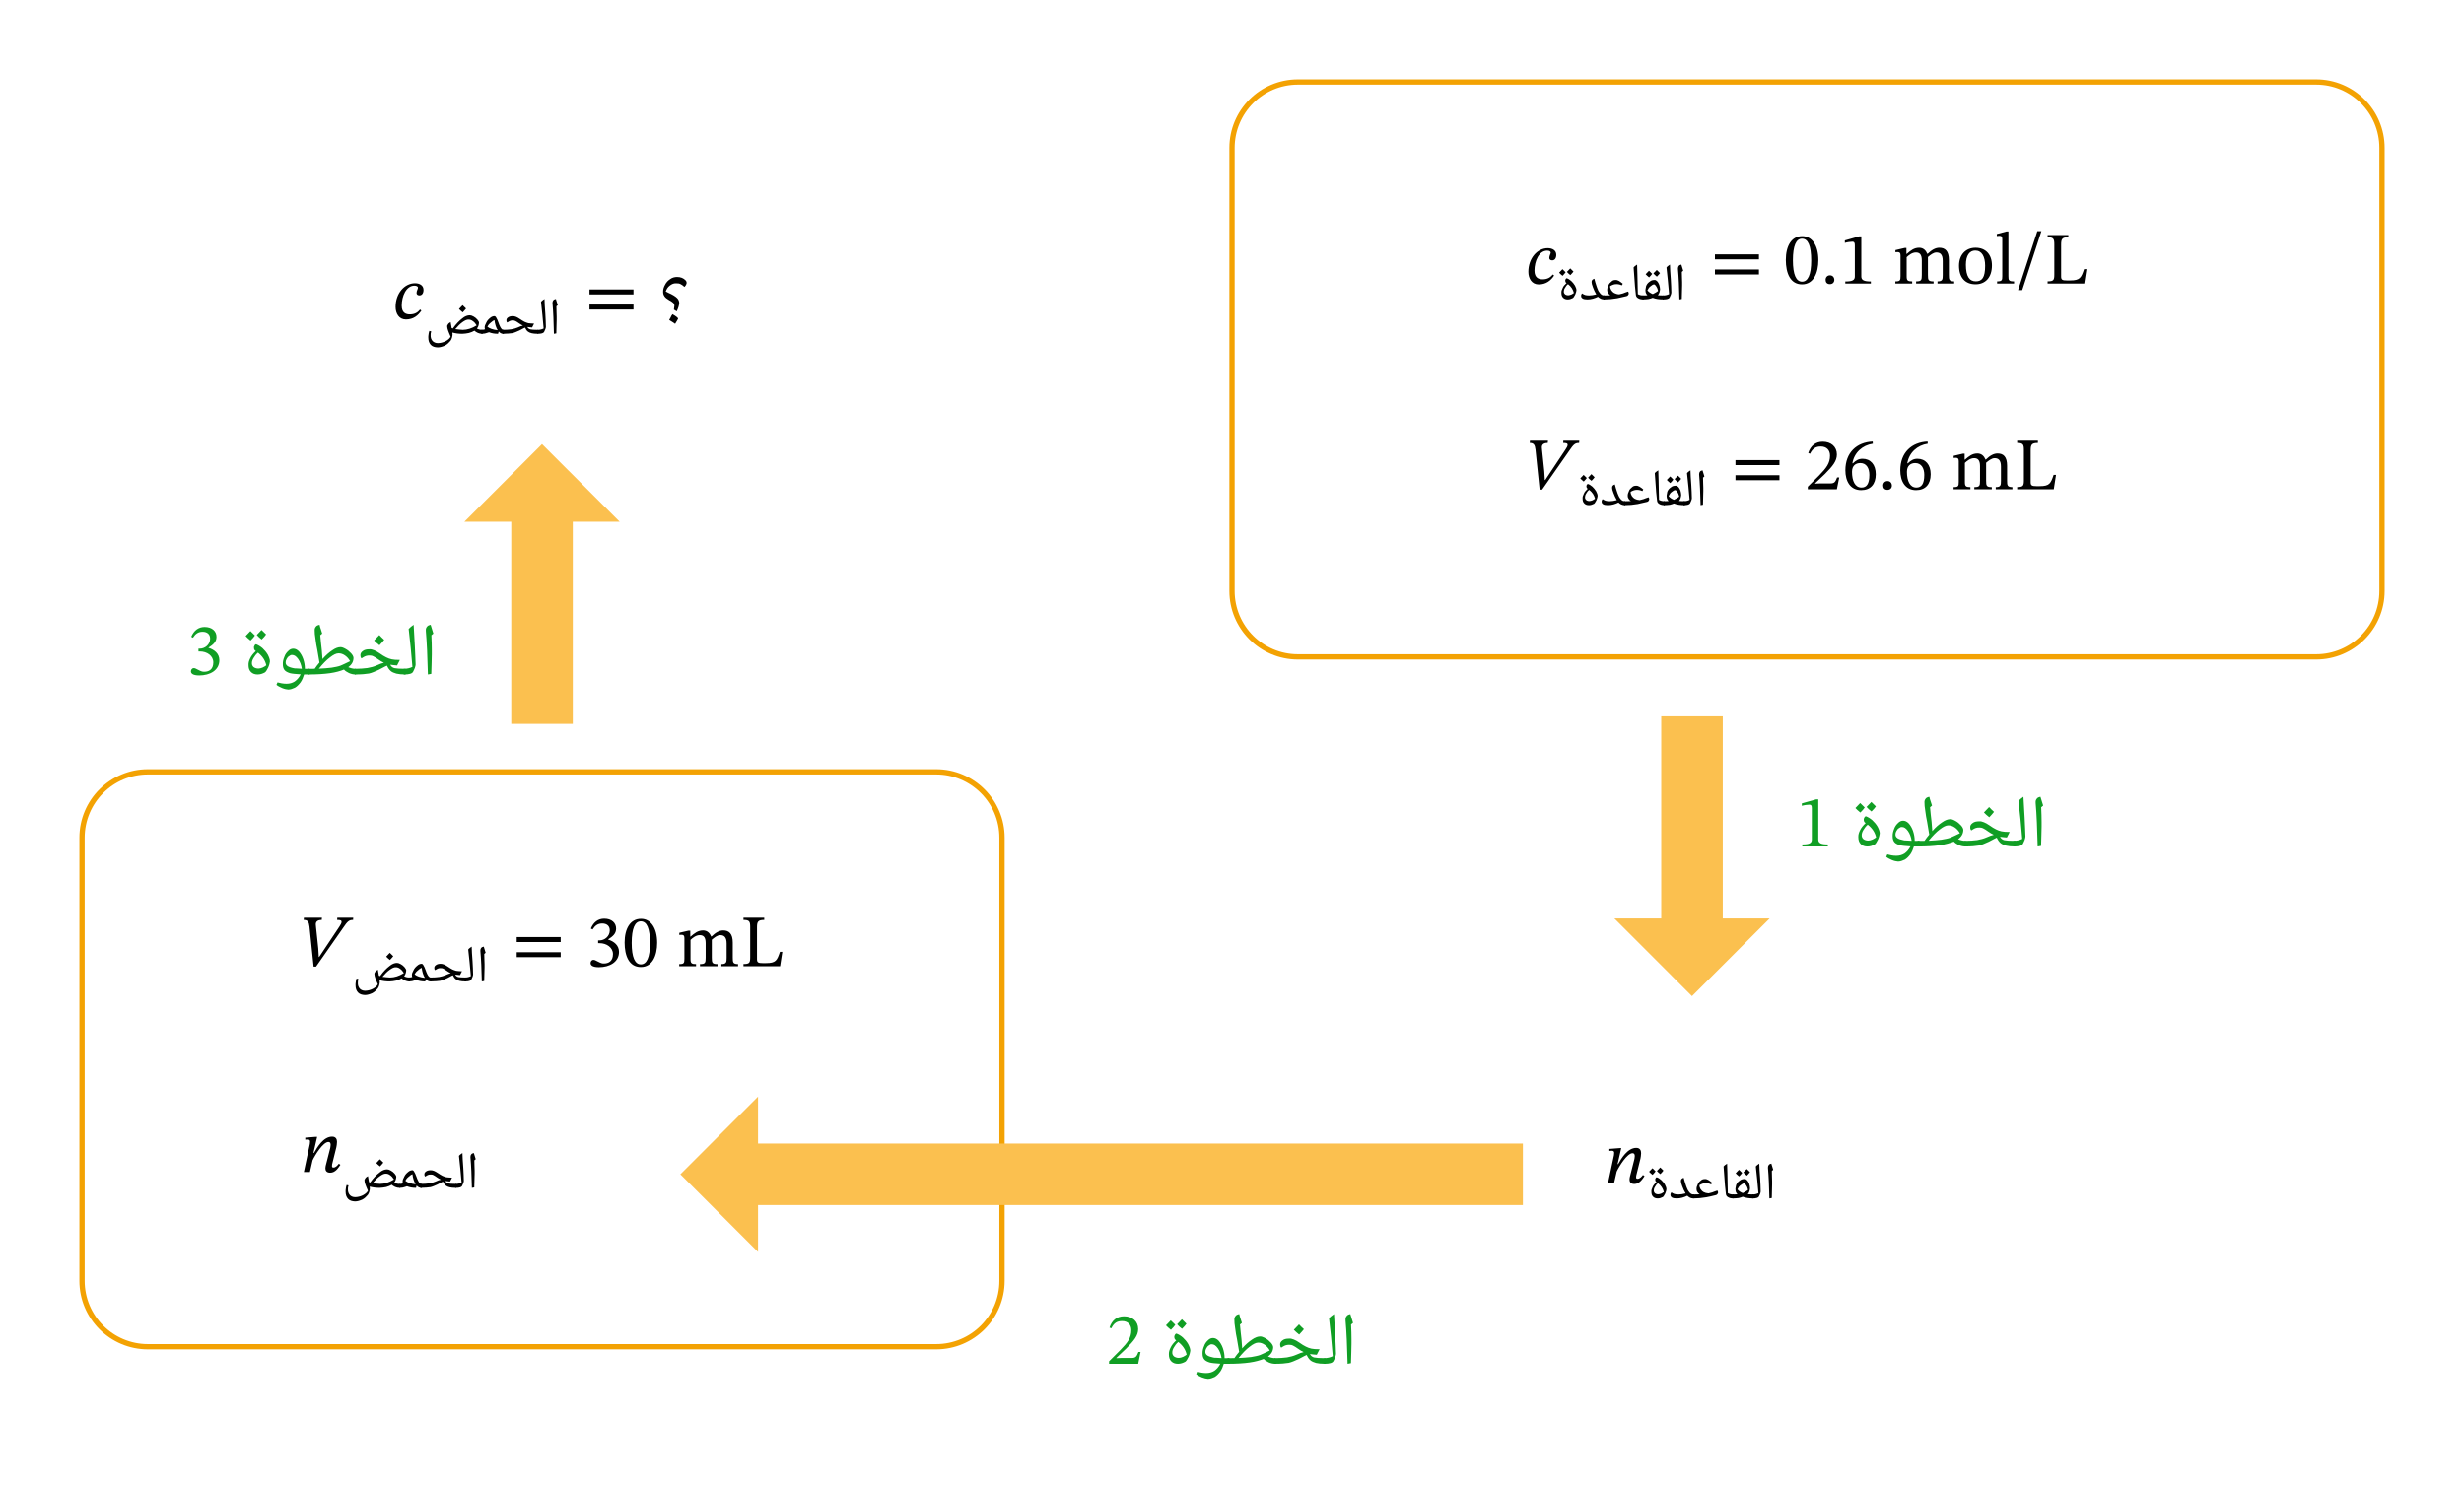 <svg width="372.4pt" height="299.68" viewBox="0 0 372.4 224.76" class="displayed_equation" xmlns="http://www.w3.org/2000/svg">
  <path d="M 123.984 311.428 L 123.984 981.194 C 123.984 1036.233 168.594 1080.842 223.594 1080.842 L 1414.805 1080.842 C 1469.805 1080.842 1514.414 1036.233 1514.414 981.194 L 1514.414 311.428 C 1514.414 256.428 1469.805 211.819 1414.805 211.819 L 223.594 211.819 C 168.594 211.819 123.984 256.428 123.984 311.428 Z M 123.984 311.428" transform="matrix(.1 0 0 -.1 0 224.76)" fill="none" stroke-width="7.97" stroke-linecap="round" stroke-linejoin="round" stroke="#f3a203" stroke-miterlimit="10" />
  <path d="M48.234 144.664L48.18 144.664 48.102 143.359 47.766 140.18C47.754 140.102 47.73 139.855 47.73 139.777 47.699 139.277 48.055 139.066 48.625 139.066L48.656 138.73 45.926 138.73 45.902 139.066C46.492 139.066 46.684 139.332 46.773 140.082L47.398 146.117 47.766 146.117 51.859 140.258C52.539 139.242 52.762 139.066 53.367 139.066L53.387 138.73 50.977 138.73 50.957 139.066C51.457 139.066 51.625 139.133 51.625 139.355 51.625 139.535 51.48 139.789 51.281 140.09L48.234 144.664M73.234 145.746L73.234 146.238C73.223 146.719 73.215 147.43 73.18 148.293L72.82 148.359C72.781 146.527 72.715 145.004 72.605 143.793L72.602 143.695C72.602 143.516 72.645 143.395 72.727 143.297 72.801 143.188 72.941 143.133 73.117 143.098 73.121 143.117 73.133 143.16 73.141 143.188 73.137 143.207 73.234 143.496 73.398 144.027L73.188 144.207 73.191 144.246C73.188 144.777 73.234 145.309 73.234 145.746zM72.957 142.715zM73.031 148.766L73.031 148.766M70.293 148.359C70.215 148.359 70.223 148.34 70.223 148.293L70.223 147.828C70.215 147.762 70.246 147.762 70.293 147.762 70.578 147.762 70.898 147.691 71.164 147.555 71.035 146.133 70.922 144.824 70.766 143.531 70.895 143.355 71.094 143.234 71.293 143.098 71.289 143.645 71.359 144.398 71.418 145.316 71.461 146.062 71.496 146.742 71.504 147.301 71.504 147.379 71.477 147.512 71.422 147.656 71.363 147.773 71.305 147.949 71.227 148.09 71.125 148.262 70.82 148.359 70.293 148.359zM70.922 142.715zM71.242 148.59zM71.242 148.766L71.242 148.766" />
  <path d="M 65.102 148.359 C 65.055 148.359 65.035 148.34 65.035 148.293 L 65.035 147.828 C 65.023 147.762 65.055 147.762 65.102 147.762 C 65.59 147.762 66.016 147.734 66.375 147.68 C 66.711 147.617 67.059 147.531 67.348 147.402 C 67.668 147.238 67.949 147.16 68.133 147.121 C 67.918 147.008 67.73 146.906 67.531 146.762 C 67.316 146.609 67.156 146.504 67.023 146.441 C 66.879 146.352 66.75 146.348 66.613 146.348 C 66.359 146.32 66.137 146.414 65.938 146.543 L 65.754 146.656 C 65.66 146.547 65.641 146.477 65.641 146.348 C 65.629 146.121 65.727 145.992 65.902 145.875 C 66.074 145.75 66.305 145.691 66.586 145.691 C 66.727 145.684 66.922 145.727 67.09 145.793 C 67.227 145.844 67.453 145.965 67.684 146.121 C 67.926 146.289 68.184 146.449 68.375 146.547 C 68.543 146.613 68.758 146.711 68.953 146.754 C 69.129 146.766 69.438 146.82 69.82 146.82 L 69.523 147.402 C 69.262 147.375 69.047 147.367 68.852 147.332 L 68.801 147.34 L 68.832 147.387 C 68.914 147.531 69.062 147.641 69.246 147.691 C 69.414 147.727 69.809 147.762 70.387 147.762 C 70.402 147.762 70.457 147.785 70.457 147.828 L 70.457 148.293 C 70.438 148.328 70.434 148.359 70.387 148.359 C 69.969 148.359 69.688 148.328 69.449 148.273 C 69.195 148.211 69.016 148.125 68.867 148.004 C 68.695 147.867 68.578 147.691 68.453 147.426 L 68.25 147.516 L 67.605 147.855 C 67.215 148.023 66.863 148.191 66.547 148.258 C 66.215 148.293 65.75 148.359 65.102 148.359 Z M 67.637 145.309 Z M 67.598 148.59 Z M 67.598 148.766 L 67.598 148.766" />
  <path d="M 61.801 148.359 C 61.758 148.359 61.734 148.34 61.734 148.293 L 61.734 147.828 C 61.723 147.762 61.758 147.762 61.801 147.762 C 61.973 147.762 62.145 147.734 62.312 147.684 C 62.27 147.602 62.254 147.527 62.254 147.441 C 62.234 147.195 62.332 146.969 62.492 146.68 C 62.621 146.383 62.844 146.148 63.07 145.969 C 63.273 145.781 63.512 145.691 63.719 145.691 C 63.801 145.684 63.887 145.746 63.957 145.848 C 64.008 145.922 64.098 146.078 64.164 146.23 C 64.207 146.359 64.293 146.551 64.359 146.73 C 64.402 146.883 64.492 147.074 64.562 147.227 C 64.617 147.355 64.715 147.508 64.801 147.609 C 64.883 147.695 64.98 147.762 65.086 147.762 C 65.117 147.762 65.176 147.789 65.176 147.844 L 65.176 148.277 C 65.148 148.328 65.145 148.359 65.086 148.359 C 64.793 148.359 64.582 148.246 64.371 148.016 L 64.273 148.359 C 63.75 148.359 63.324 148.281 62.926 148.129 L 62.906 148.125 C 62.652 148.195 62.449 148.281 62.289 148.312 C 62.098 148.328 61.965 148.359 61.801 148.359 Z M 63.734 146.297 C 63.527 146.371 63.332 146.527 63.113 146.727 C 62.891 146.902 62.746 147.113 62.664 147.285 C 62.984 147.562 63.523 147.746 64.223 147.816 C 64.102 147.633 64.008 147.43 63.918 147.16 C 63.824 146.855 63.77 146.598 63.734 146.297 Z M 63.328 145.309 Z M 63.852 148.59 Z M 63.695 148.844 L 63.695 148.844" />
  <path d="M61.895 148.359C61.641 148.359 61.449 148.316 61.227 148.223 60.996 148.113 60.832 148.023 60.707 147.891 60.477 148.023 60.203 148.148 59.875 148.23 59.523 148.293 59.215 148.359 58.871 148.359 58.32 148.359 57.848 148.297 57.379 148.168 57.367 148.277 57.398 148.387 57.398 148.488 57.367 148.801 57.297 149.121 57.094 149.414 56.855 149.691 56.609 149.949 56.254 150.133 55.879 150.297 55.531 150.414 55.156 150.414 54.691 150.395 54.359 150.285 54.109 150.027 53.855 149.75 53.734 149.41 53.734 148.938 53.723 148.762 53.742 148.645 53.762 148.512 53.758 148.359 53.82 148.18 53.887 147.926L54.172 147.992C54.09 148.211 54.086 148.406 54.086 148.551 54.059 148.902 54.18 149.23 54.375 149.445 54.539 149.629 54.832 149.766 55.172 149.766 55.535 149.766 55.949 149.672 56.332 149.48 56.707 149.285 56.977 149.062 57.109 148.785 56.762 148.027 56.594 147.539 56.594 147.285 56.562 147.141 56.633 147.027 56.711 146.918 56.781 146.789 56.918 146.699 57.109 146.586 57.125 146.73 57.18 147.039 57.266 147.488L57.402 147.543 57.441 147.555C57.953 146.836 58.441 146.359 58.859 146.043 59.262 145.695 59.664 145.559 60.008 145.559 60.168 145.559 60.359 145.625 60.586 145.754 60.781 145.852 61 146.039 61.156 146.223 61.297 146.387 61.395 146.566 61.395 146.699 61.363 147.023 61.289 147.324 61.078 147.562 61.281 147.695 61.582 147.762 61.895 147.762 61.906 147.762 61.961 147.785 61.961 147.828L61.961 148.293C61.941 148.328 61.938 148.359 61.895 148.359zM58.949 147.762C59.613 147.762 60.328 147.539 61.043 147.094 60.871 146.805 60.691 146.602 60.469 146.445 60.227 146.262 60.031 146.215 59.816 146.215 59.555 146.195 59.254 146.344 58.902 146.598 58.547 146.84 58.188 147.207 57.812 147.656 58.238 147.695 58.621 147.762 58.949 147.762zM58.922 145.176zM59.484 148.59zM59.484 148.766zM59.438 144.547C59.305 144.695 59.148 144.914 58.934 145.121 58.691 144.918 58.512 144.766 58.371 144.613 58.613 144.328 58.82 144.152 58.918 144.035 59.078 144.191 59.258 144.387 59.438 144.547zM58.934 145.199zM58.918 143.848L58.918 143.848M84.742 142.41L84.742 141.652 78.094 141.652 78.094 142.41zM84.742 144.688L84.742 143.941 78.094 143.941 78.094 144.688 84.742 144.688M89.559 140.504C89.938 139.914 90.352 139.602 91.02 139.602 91.711 139.602 92.16 139.98 92.16 140.637 92.16 141.543 91.367 142.156 90.609 142.156L90.398 142.156 90.398 142.578 90.617 142.578C91.691 142.578 92.641 143.238 92.641 144.23 92.641 145.324 91.957 145.648 91.254 145.648 90.988 145.648 90.832 145.602 90.352 145.355 89.961 145.156 89.871 145.102 89.695 145.102 89.402 145.102 89.258 145.355 89.258 145.59 89.258 145.883 89.504 146.207 90.508 146.207 92.137 146.207 93.555 145.426 93.555 143.895 93.555 142.902 92.805 142.312 91.914 142.031L91.914 142C92.617 141.551 93.117 141.141 93.117 140.371 93.117 139.523 92.461 138.875 91.32 138.875 90.406 138.875 89.715 139.387 89.305 140.359L89.559 140.504M99.32 142.523C99.32 140.227 98.316 138.898 96.879 138.898 95.262 138.898 94.402 140.371 94.402 142.488 94.402 144.465 95.059 146.184 96.855 146.184 98.609 146.184 99.32 144.434 99.32 142.523zM98.238 142.59C98.238 144.73 97.738 145.781 96.855 145.781 95.961 145.781 95.473 144.711 95.473 142.547 95.473 140.336 95.961 139.277 96.844 139.277 97.758 139.277 98.238 140.324 98.238 142.59M104.363 142.078C104.688 141.777 105.18 141.363 105.758 141.363 106.273 141.363 106.652 141.609 106.652 142.559L106.652 144.766C106.652 145.547 106.586 145.738 105.793 145.738L105.793 146.059 108.438 146.059 108.438 145.738C107.633 145.738 107.578 145.535 107.578 144.766L107.578 142.055C107.945 141.742 108.402 141.363 108.859 141.363 109.383 141.363 109.82 141.609 109.82 142.625L109.82 144.766C109.82 145.445 109.785 145.738 109.027 145.738L109.027 146.059 111.547 146.059 111.547 145.738C110.777 145.738 110.746 145.469 110.746 144.766L110.746 142.488C110.746 141.141 110.176 140.648 109.305 140.648 108.715 140.648 108.145 140.973 107.531 141.574L107.488 141.574C107.266 141.039 106.887 140.648 106.25 140.648 105.492 140.648 104.977 141.062 104.375 141.586L104.328 141.586 104.328 140.684 104.062 140.684 102.668 141.008 102.668 141.332C102.668 141.332 102.801 141.309 102.969 141.309 103.281 141.309 103.438 141.41 103.438 141.809L103.438 144.934C103.438 145.602 103.359 145.738 102.656 145.738L102.656 146.059 105.199 146.059 105.199 145.738C104.508 145.738 104.363 145.602 104.363 144.977L104.363 142.078M118.238 143.887L117.879 143.887C117.445 145.18 117.266 145.59 115.773 145.59L115.258 145.59C114.602 145.59 114.41 145.492 114.41 145L114.41 140.16C114.41 139.289 114.602 139.066 115.504 139.066L115.504 138.73 112.367 138.73 112.367 139.066C113.262 139.066 113.383 139.289 113.383 140.148L113.383 144.688C113.383 145.559 113.262 145.727 112.367 145.727L112.367 146.059 117.902 146.059 118.238 143.887M51.211 175.91C51.047 176.121 50.766 176.492 50.387 176.492 50.23 176.492 50.176 176.402 50.176 176.277 50.176 176.145 50.195 176.012 50.195 176.012L50.832 173.434C50.867 173.277 50.934 172.898 50.934 172.609 50.934 172.207 50.766 171.816 50.195 171.816 48.883 171.816 47.934 173.434 47.465 174.27L47.375 174.27 47.934 171.848 47.688 171.848 46.137 171.973 46.137 172.273C46.137 172.273 46.359 172.25 46.504 172.25 46.762 172.25 46.859 172.363 46.859 172.551 46.859 172.719 46.828 172.922 46.828 172.922L45.926 177.16 46.84 177.16 47.242 175.398C47.598 174.629 48.824 172.621 49.641 172.621 49.895 172.621 49.973 172.809 49.973 173.066 49.973 173.289 49.895 173.602 49.895 173.602L49.238 176.18C49.227 176.234 49.18 176.434 49.18 176.613 49.18 176.949 49.352 177.27 49.906 177.27 50.711 177.27 51.156 176.492 51.445 176.078L51.211 175.91M71.734 176.949L71.734 177.438C71.723 177.918 71.715 178.629 71.68 179.496L71.32 179.559C71.281 177.727 71.215 176.203 71.105 174.992L71.102 174.895C71.102 174.715 71.145 174.594 71.227 174.496 71.301 174.387 71.441 174.332 71.617 174.297 71.621 174.316 71.633 174.359 71.641 174.387 71.637 174.406 71.734 174.695 71.898 175.227L71.688 175.406 71.691 175.445C71.688 175.98 71.734 176.508 71.734 176.949zM71.457 173.914zM71.531 179.965L71.531 179.965M68.891 179.559C68.816 179.559 68.824 179.539 68.824 179.496L68.824 179.027C68.816 178.961 68.848 178.961 68.891 178.961 69.18 178.961 69.5 178.895 69.762 178.754 69.633 177.336 69.523 176.023 69.367 174.73 69.496 174.555 69.691 174.434 69.891 174.297 69.887 174.844 69.961 175.598 70.02 176.516 70.062 177.262 70.094 177.941 70.102 178.504 70.102 178.578 70.078 178.711 70.023 178.855 69.965 178.973 69.906 179.148 69.828 179.289 69.723 179.461 69.422 179.559 68.891 179.559zM69.52 173.914zM69.844 179.793zM69.844 179.965L69.844 179.965" />
  <path d="M 63.602 179.559 C 63.555 179.559 63.535 179.539 63.535 179.496 L 63.535 179.027 C 63.523 178.961 63.555 178.961 63.602 178.961 C 64.09 178.961 64.516 178.934 64.875 178.879 C 65.211 178.82 65.559 178.734 65.848 178.602 C 66.168 178.438 66.449 178.359 66.633 178.324 C 66.418 178.207 66.23 178.109 66.031 177.965 C 65.816 177.809 65.656 177.703 65.523 177.641 C 65.379 177.551 65.25 177.547 65.113 177.547 C 64.859 177.52 64.637 177.613 64.438 177.742 L 64.254 177.855 C 64.16 177.746 64.141 177.676 64.141 177.547 C 64.129 177.324 64.227 177.195 64.402 177.074 C 64.574 176.949 64.805 176.895 65.086 176.895 C 65.227 176.883 65.422 176.926 65.59 176.992 C 65.727 177.047 65.953 177.168 66.184 177.324 C 66.426 177.488 66.684 177.648 66.875 177.746 C 67.043 177.812 67.258 177.91 67.453 177.953 C 67.629 177.965 67.938 178.02 68.32 178.02 L 68.023 178.602 C 67.762 178.574 67.547 178.566 67.352 178.531 L 67.301 178.539 L 67.332 178.586 C 67.414 178.73 67.562 178.84 67.746 178.891 C 67.914 178.93 68.309 178.961 68.887 178.961 C 68.902 178.961 68.957 178.984 68.957 179.027 L 68.957 179.496 C 68.938 179.527 68.934 179.559 68.887 179.559 C 68.469 179.559 68.188 179.527 67.949 179.473 C 67.695 179.41 67.516 179.328 67.367 179.207 C 67.195 179.07 67.078 178.891 66.953 178.625 L 66.75 178.715 L 66.105 179.055 C 65.715 179.227 65.363 179.391 65.047 179.457 C 64.715 179.492 64.25 179.559 63.602 179.559 Z M 66.137 176.512 Z M 66.098 179.793 Z M 66.098 179.965 L 66.098 179.965" />
  <path d="M 60.398 179.559 C 60.355 179.559 60.336 179.539 60.336 179.496 L 60.336 179.027 C 60.324 178.961 60.355 178.961 60.398 178.961 C 60.574 178.961 60.746 178.934 60.914 178.883 C 60.867 178.801 60.852 178.727 60.852 178.641 C 60.836 178.398 60.934 178.168 61.094 177.879 C 61.219 177.582 61.445 177.352 61.672 177.168 C 61.871 176.98 62.113 176.895 62.32 176.895 C 62.398 176.883 62.484 176.945 62.555 177.047 C 62.609 177.121 62.695 177.277 62.762 177.43 C 62.809 177.559 62.895 177.75 62.961 177.93 C 63.004 178.086 63.094 178.273 63.164 178.426 C 63.215 178.559 63.316 178.707 63.398 178.809 C 63.484 178.895 63.582 178.961 63.688 178.961 C 63.715 178.961 63.773 178.988 63.773 179.043 L 63.773 179.477 C 63.75 179.527 63.746 179.559 63.688 179.559 C 63.395 179.559 63.184 179.445 62.969 179.215 L 62.875 179.559 C 62.348 179.559 61.926 179.484 61.527 179.328 L 61.508 179.324 C 61.254 179.398 61.051 179.48 60.891 179.512 C 60.699 179.527 60.566 179.559 60.398 179.559 Z M 62.336 177.496 C 62.129 177.57 61.93 177.727 61.711 177.926 C 61.488 178.105 61.344 178.312 61.266 178.484 C 61.582 178.762 62.125 178.949 62.82 179.016 C 62.703 178.832 62.609 178.629 62.52 178.359 C 62.422 178.055 62.367 177.801 62.336 177.496 Z M 61.93 176.512 Z M 62.449 179.793 Z M 62.297 180.043 L 62.297 180.043" />
  <path d="M 60.395 179.559 C 60.141 179.559 59.949 179.516 59.727 179.426 C 59.496 179.312 59.332 179.223 59.207 179.09 C 58.977 179.223 58.703 179.348 58.375 179.434 C 58.023 179.492 57.715 179.559 57.371 179.559 C 56.82 179.559 56.348 179.496 55.879 179.371 C 55.867 179.477 55.898 179.586 55.898 179.691 C 55.867 180 55.797 180.32 55.594 180.613 C 55.355 180.891 55.109 181.148 54.754 181.332 C 54.379 181.496 54.031 181.613 53.656 181.613 C 53.191 181.594 52.859 181.484 52.609 181.23 C 52.355 180.949 52.234 180.609 52.234 180.137 C 52.223 179.961 52.242 179.848 52.262 179.711 C 52.258 179.559 52.32 179.383 52.387 179.125 L 52.672 179.191 C 52.59 179.41 52.586 179.609 52.586 179.75 C 52.559 180.105 52.68 180.434 52.875 180.645 C 53.039 180.832 53.332 180.965 53.672 180.965 C 54.035 180.965 54.449 180.871 54.832 180.684 C 55.207 180.484 55.477 180.262 55.609 179.984 C 55.262 179.23 55.094 178.738 55.094 178.488 C 55.062 178.344 55.133 178.23 55.211 178.121 C 55.281 177.992 55.418 177.898 55.609 177.785 C 55.625 177.93 55.68 178.238 55.766 178.688 L 55.902 178.742 L 55.941 178.754 C 56.453 178.035 56.941 177.562 57.359 177.242 C 57.762 176.895 58.164 176.762 58.508 176.762 C 58.668 176.762 58.859 176.824 59.086 176.957 C 59.281 177.055 59.5 177.242 59.656 177.426 C 59.797 177.586 59.895 177.766 59.895 177.902 C 59.863 178.223 59.789 178.523 59.578 178.762 C 59.781 178.895 60.082 178.961 60.395 178.961 C 60.406 178.961 60.461 178.984 60.461 179.027 L 60.461 179.496 C 60.441 179.527 60.438 179.559 60.395 179.559 Z M 57.449 178.961 C 58.113 178.961 58.828 178.738 59.543 178.293 C 59.371 178.004 59.191 177.801 58.969 177.645 C 58.727 177.465 58.531 177.414 58.316 177.414 C 58.055 177.398 57.754 177.543 57.402 177.797 C 57.047 178.039 56.688 178.406 56.312 178.855 C 56.738 178.895 57.121 178.961 57.449 178.961 Z M 57.422 176.375 Z M 57.984 179.793 Z M 57.984 179.965 Z M 57.938 175.746 C 57.805 175.895 57.648 176.113 57.434 176.32 C 57.191 176.117 57.012 175.969 56.871 175.812 C 57.113 175.527 57.32 175.352 57.418 175.238 C 57.578 175.391 57.758 175.59 57.938 175.746 Z M 57.434 176.398 Z M 57.418 175.047 L 57.418 175.047" />
  <path d="M 1862.031 1354.28 L 1862.031 2024.045 C 1862.031 2079.045 1906.641 2123.655 1961.641 2123.655 L 3500.469 2123.655 C 3555.469 2123.655 3600.078 2079.045 3600.078 2024.045 L 3600.078 1354.28 C 3600.078 1299.241 3555.469 1254.631 3500.469 1254.631 L 1961.641 1254.631 C 1906.641 1254.631 1862.031 1299.241 1862.031 1354.28 Z M 1862.031 1354.28" transform="matrix(.1 0 0 -.1 0 224.76)" fill="none" stroke-width="7.97" stroke-linecap="round" stroke-linejoin="round" stroke="#f3a203" stroke-miterlimit="10" />
  <path d="M234.695 41.488C234.348 41.91 233.914 42.223 233.133 42.223 232.609 42.223 231.914 42.035 231.914 40.906 231.914 39.457 232.598 37.887 233.836 37.887 234.172 37.887 234.371 38.02 234.371 38.184 234.371 38.387 234.156 38.645 234.156 38.988 234.156 39.199 234.312 39.355 234.594 39.355 234.984 39.355 235.207 39.023 235.207 38.52 235.207 37.852 234.637 37.516 233.922 37.516 232.328 37.516 230.992 39.055 230.992 41.086 230.992 42.09 231.504 42.992 232.551 42.992 233.691 42.992 234.402 42.379 234.883 41.656L234.695 41.488M254.234 42.648L254.234 43.137C254.223 43.617 254.215 44.328 254.18 45.195L253.82 45.262C253.781 43.426 253.715 41.902 253.605 40.691L253.602 40.594C253.602 40.414 253.645 40.297 253.727 40.195 253.801 40.086 253.941 40.031 254.117 39.996 254.121 40.016 254.133 40.059 254.141 40.09 254.137 40.105 254.234 40.395 254.398 40.926L254.188 41.105 254.191 41.145C254.188 41.68 254.234 42.207 254.234 42.648zM253.957 39.613zM254.031 45.664L254.031 45.664M251.391 45.262C251.316 45.262 251.324 45.238 251.324 45.195L251.324 44.727C251.316 44.66 251.348 44.66 251.391 44.66 251.68 44.66 252 44.594 252.262 44.453 252.133 43.035 252.023 41.727 251.867 40.434 251.996 40.254 252.191 40.133 252.391 39.996 252.387 40.547 252.461 41.297 252.52 42.215 252.562 42.961 252.598 43.645 252.602 44.203 252.602 44.277 252.578 44.41 252.523 44.559 252.465 44.672 252.406 44.848 252.328 44.988 252.223 45.16 251.922 45.262 251.391 45.262zM252.02 39.613zM252.344 45.492zM252.344 45.664L252.344 45.664" />
  <path d="M 248.98 44.637 C 248.762 44.387 248.695 44.188 248.695 43.961 C 248.664 43.824 248.711 43.672 248.742 43.492 C 248.758 43.305 248.801 43.195 248.832 43.141 C 248.957 42.867 249.145 42.695 249.367 42.547 C 249.562 42.371 249.82 42.324 250.074 42.324 C 250.184 42.305 250.34 42.391 250.469 42.523 C 250.57 42.633 250.695 42.832 250.773 43.059 C 250.828 43.254 250.895 43.508 250.895 43.73 C 250.863 44.047 250.781 44.367 250.559 44.625 C 250.703 44.629 251.004 44.66 251.398 44.66 C 251.445 44.66 251.469 44.684 251.469 44.727 L 251.469 45.195 C 251.445 45.227 251.445 45.262 251.398 45.262 C 250.758 45.262 250.23 45.18 249.824 45.02 L 249.789 45.008 C 249.582 45.082 249.402 45.16 249.164 45.199 C 248.906 45.227 248.641 45.262 248.309 45.262 C 248.258 45.262 248.234 45.234 248.234 45.188 L 248.234 44.734 C 248.223 44.66 248.258 44.66 248.309 44.66 C 248.594 44.66 248.82 44.652 248.98 44.637 Z M 250.59 43.973 C 250.547 43.84 250.531 43.699 250.461 43.543 C 250.367 43.359 250.309 43.258 250.219 43.152 C 250.121 43.016 250.059 42.992 250.004 42.992 C 249.852 42.98 249.676 43.078 249.477 43.258 C 249.25 43.402 249.109 43.645 248.984 43.887 C 249.176 44.133 249.473 44.328 249.797 44.453 C 250.051 44.312 250.348 44.184 250.59 43.973 Z M 249.867 41.941 Z M 249.82 45.492 Z M 249.82 45.664 Z M 249.703 41.395 C 249.605 41.535 249.453 41.727 249.238 41.934 C 248.992 41.719 248.828 41.582 248.719 41.453 C 248.852 41.293 249.023 41.148 249.223 40.926 C 249.277 40.965 249.445 41.145 249.703 41.395 Z M 250.887 41.281 C 250.762 41.43 250.633 41.617 250.414 41.82 C 250.188 41.625 250.02 41.484 249.898 41.34 C 249.922 41.262 250.121 41.109 250.402 40.809 C 250.465 40.859 250.625 41.031 250.887 41.281 Z M 249.828 42.008 Z M 249.789 40.617 Z M 249.828 41.934 L 249.828 41.934" />
  <path d="M248.418 44.727L248.418 45.195C248.414 45.227 248.398 45.262 248.352 45.262 248.027 45.262 247.789 45.199 247.586 45.078 247.355 44.949 247.27 44.789 247.242 44.578 247.145 43.902 247.07 42.875 246.977 41.48L246.898 40.434C247.012 40.262 247.219 40.141 247.426 39.996 247.453 40.781 247.492 41.922 247.512 43.379L247.539 44.461C247.77 44.594 248.055 44.66 248.352 44.66 248.379 44.66 248.418 44.684 248.418 44.727zM247.188 39.613zM247.66 45.664L247.66 45.664M242.398 45.262C242.355 45.262 242.336 45.238 242.336 45.195L242.336 44.727C242.324 44.66 242.355 44.66 242.398 44.66 242.738 44.66 243.062 44.656 243.379 44.641 243.227 44.531 243.141 44.445 243.047 44.301 242.938 44.145 242.91 44.008 242.91 43.848 242.906 43.598 242.969 43.391 243.09 43.145 243.184 42.871 243.367 42.703 243.562 42.551 243.73 42.371 243.953 42.324 244.164 42.324 244.324 42.305 244.516 42.371 244.684 42.461 244.82 42.551 245.043 42.691 245.262 42.883L245.125 43.133C244.91 43.031 244.766 43.004 244.672 42.984 244.555 42.957 244.473 42.953 244.359 42.953 244.02 42.922 243.703 43.051 243.352 43.242 243.336 43.438 243.406 43.672 243.516 43.855 243.621 44.008 243.781 44.191 243.988 44.301 244.164 44.402 244.441 44.48 244.723 44.492 244.914 44.441 245.113 44.402 245.293 44.348 245.441 44.262 245.727 44.195 246.055 44.066 246.109 44.133 246.164 44.227 246.164 44.348L246.156 44.43C246.105 44.582 246.016 44.715 245.828 44.762 245.195 44.918 244.734 45.023 244.414 45.082 244.09 45.133 243.77 45.184 243.43 45.215 243.086 45.227 242.754 45.262 242.398 45.262zM244.082 41.941zM244.578 45.492zM244.578 45.664L244.578 45.664" />
  <path d="M242.48 45.262C242.242 45.262 242.086 45.227 241.93 45.152 241.762 45.051 241.633 44.98 241.512 44.855 241.023 45.094 240.5 45.262 239.926 45.262 239.598 45.262 239.367 45.219 239.207 45.129 239.047 45.02 238.969 44.922 238.969 44.762 238.945 44.594 239.016 44.453 239.105 44.348 239.234 44.426 239.387 44.535 239.551 44.586 239.703 44.629 239.926 44.66 240.176 44.66 240.477 44.66 240.863 44.605 241.258 44.496 241.039 44.137 240.891 43.793 240.754 43.426 240.602 43.035 240.551 42.801 240.551 42.656 240.531 42.367 240.688 42.227 240.965 42.133 241.051 42.504 241.168 42.859 241.254 43.125 241.324 43.371 241.422 43.609 241.496 43.777 241.539 43.941 241.664 44.105 241.773 44.258 241.855 44.379 241.988 44.516 242.098 44.574 242.176 44.629 242.336 44.66 242.48 44.66 242.5 44.66 242.551 44.684 242.551 44.727L242.551 45.195C242.535 45.227 242.527 45.262 242.48 45.262zM240.469 41.75zM240.574 45.492zM240.574 45.664L240.574 45.664M236.566 42.434C236.547 42.328 236.586 42.273 236.629 42.203 236.656 42.117 236.715 42.082 236.777 42.059 236.988 42.105 237.242 42.277 237.469 42.473 237.668 42.664 237.879 42.898 238.031 43.164 238.172 43.426 238.258 43.664 238.258 43.879 238.238 44.031 238.195 44.25 238.074 44.52 237.926 44.773 237.836 44.965 237.727 45.039 237.496 45.16 237.246 45.262 236.953 45.262 236.641 45.262 236.422 45.176 236.246 45.004 236.059 44.816 235.988 44.586 235.988 44.273 235.961 44.023 236.051 43.781 236.176 43.535 236.273 43.262 236.496 43.035 236.766 42.781 236.66 42.727 236.629 42.68 236.602 42.617 236.578 42.535 236.566 42.492 236.566 42.434zM236.352 44.039C236.332 44.199 236.41 44.375 236.531 44.48 236.641 44.578 236.816 44.637 237.035 44.637 237.164 44.609 237.328 44.598 237.496 44.52 237.629 44.426 237.785 44.367 237.871 44.285 237.742 43.762 237.469 43.324 236.984 42.949 236.762 43.102 236.637 43.32 236.523 43.52 236.398 43.695 236.352 43.891 236.352 44.039zM236.781 41.676zM237.148 45.492zM237.148 45.664zM236.621 41.156C236.52 41.277 236.375 41.488 236.16 41.695 235.906 41.496 235.754 41.348 235.641 41.215 235.766 41.07 235.945 40.914 236.145 40.688 236.191 40.742 236.363 40.906 236.621 41.156zM237.809 41.051C237.707 41.176 237.555 41.383 237.336 41.586 237.102 41.402 236.941 41.246 236.82 41.102 236.867 41.035 237.043 40.875 237.324 40.57 237.379 40.637 237.547 40.801 237.809 41.051zM236.75 41.773zM236.715 40.383zM236.75 41.695L236.75 41.695M265.84 39.211L265.84 38.453 259.191 38.453 259.191 39.211zM265.84 41.488L265.84 40.738 259.191 40.738 259.191 41.488 265.84 41.488M274.82 39.324C274.82 37.027 273.816 35.695 272.379 35.695 270.762 35.695 269.902 37.172 269.902 39.289 269.902 41.266 270.559 42.984 272.355 42.984 274.109 42.984 274.82 41.23 274.82 39.324zM273.738 39.391C273.738 41.531 273.238 42.578 272.355 42.578 271.465 42.578 270.973 41.512 270.973 39.348 270.973 37.137 271.465 36.078 272.344 36.078 273.258 36.078 273.738 37.125 273.738 39.391M277.23 42.312C277.23 41.945 276.996 41.621 276.57 41.621 276.16 41.621 275.914 41.934 275.914 42.301 275.914 42.684 276.129 42.949 276.562 42.949 276.996 42.949 277.23 42.656 277.23 42.312M282.754 42.859L282.754 42.547C281.727 42.547 281.312 42.348 281.312 41.801L281.312 35.73 280.992 35.73 278.824 36.344 278.824 36.715C279.172 36.602 279.742 36.535 279.965 36.535 280.242 36.535 280.332 36.691 280.332 37.078L280.332 41.801C280.332 42.359 279.941 42.547 278.891 42.547L278.891 42.859 282.754 42.859M288.164 38.879C288.488 38.574 288.977 38.164 289.559 38.164 290.07 38.164 290.453 38.406 290.453 39.355L290.453 41.566C290.453 42.348 290.383 42.535 289.594 42.535L289.594 42.859 292.234 42.859 292.234 42.535C291.434 42.535 291.379 42.336 291.379 41.566L291.379 38.855C291.746 38.543 292.203 38.164 292.66 38.164 293.184 38.164 293.617 38.406 293.617 39.426L293.617 41.566C293.617 42.246 293.586 42.535 292.828 42.535L292.828 42.859 295.348 42.859 295.348 42.535C294.578 42.535 294.547 42.27 294.547 41.566L294.547 39.289C294.547 37.941 293.977 37.449 293.105 37.449 292.516 37.449 291.945 37.773 291.332 38.375L291.289 38.375C291.062 37.84 290.688 37.449 290.051 37.449 289.289 37.449 288.777 37.863 288.176 38.387L288.129 38.387 288.129 37.48 287.863 37.48 286.469 37.809 286.469 38.129C286.469 38.129 286.602 38.105 286.77 38.105 287.082 38.105 287.238 38.207 287.238 38.609L287.238 41.734C287.238 42.402 287.16 42.535 286.457 42.535L286.457 42.859 289 42.859 289 42.535C288.309 42.535 288.164 42.402 288.164 41.777L288.164 38.879M298.578 37.449C297.07 37.449 296.078 38.543 296.078 40.16 296.078 41.969 297.016 42.973 298.578 42.973 300.027 42.973 301.055 41.988 301.055 40.117 301.055 38.465 300.105 37.449 298.578 37.449zM298.535 37.871C299.527 37.871 300.027 38.801 300.027 40.172 300.027 41.988 299.539 42.527 298.621 42.527 297.664 42.535 297.117 41.789 297.117 40.016 297.117 38.586 297.688 37.871 298.535 37.871M304.398 42.535C303.598 42.535 303.543 42.379 303.543 41.734L303.543 34.984 303.262 34.984 301.789 35.375 301.789 35.676C301.789 35.676 301.957 35.652 302.148 35.652 302.426 35.652 302.617 35.676 302.617 36.133L302.617 41.734C302.617 42.359 302.57 42.535 301.836 42.535L301.836 42.859 304.398 42.859 304.398 42.535M308.527 34.949L307.914 34.949 305.004 43.852 305.629 43.852 308.527 34.949M315.34 40.684L314.98 40.684C314.547 41.98 314.367 42.391 312.871 42.391L312.359 42.391C311.699 42.391 311.512 42.289 311.512 41.801L311.512 36.957C311.512 36.09 311.699 35.863 312.602 35.863L312.602 35.531 309.469 35.531 309.469 35.863C310.359 35.863 310.484 36.09 310.484 36.945L310.484 41.488C310.484 42.359 310.359 42.527 309.469 42.527L309.469 42.859 315.004 42.859 315.34 40.684M233.535 72.566L233.477 72.566 233.398 71.262 233.066 68.078C233.055 68.004 233.031 67.758 233.031 67.68 232.996 67.176 233.355 66.965 233.922 66.965L233.957 66.629 231.227 66.629 231.203 66.965C231.793 66.965 231.984 67.234 232.07 67.98L232.695 74.016 233.066 74.016 237.16 68.156C237.84 67.145 238.062 66.965 238.664 66.965L238.688 66.629 236.277 66.629 236.258 66.965C236.758 66.965 236.926 67.031 236.926 67.254 236.926 67.434 236.781 67.691 236.578 67.992L233.535 72.566M257.434 73.746L257.434 74.238C257.422 74.719 257.414 75.43 257.383 76.293L257.02 76.359C256.98 74.527 256.914 73.004 256.805 71.793L256.801 71.695C256.801 71.516 256.844 71.395 256.926 71.297 257 71.188 257.141 71.133 257.32 71.098 257.32 71.117 257.332 71.16 257.34 71.188 257.336 71.207 257.434 71.496 257.598 72.027L257.387 72.207 257.391 72.246C257.387 72.777 257.434 73.309 257.434 73.746zM257.156 70.715zM257.23 76.766L257.23 76.766M254.492 76.359C254.414 76.359 254.422 76.34 254.422 76.293L254.422 75.828C254.414 75.762 254.445 75.762 254.492 75.762 254.777 75.762 255.098 75.691 255.363 75.555 255.234 74.133 255.121 72.824 254.969 71.531 255.098 71.355 255.293 71.234 255.492 71.098 255.488 71.645 255.559 72.398 255.617 73.316 255.66 74.062 255.695 74.742 255.703 75.301 255.703 75.379 255.676 75.512 255.621 75.656 255.562 75.773 255.504 75.945 255.426 76.09 255.324 76.262 255.02 76.359 254.492 76.359zM255.121 70.715zM255.441 76.59zM255.441 76.766L255.441 76.766" />
  <path d="M 252.18 75.738 C 251.965 75.484 251.895 75.285 251.895 75.062 C 251.863 74.926 251.91 74.77 251.941 74.594 C 251.957 74.402 252.004 74.297 252.031 74.242 C 252.156 73.965 252.348 73.797 252.566 73.648 C 252.762 73.473 253.02 73.426 253.273 73.426 C 253.387 73.402 253.539 73.492 253.668 73.621 C 253.77 73.734 253.895 73.934 253.977 74.156 C 254.027 74.352 254.094 74.609 254.094 74.832 C 254.062 75.145 253.98 75.469 253.758 75.723 C 253.902 75.727 254.203 75.762 254.602 75.762 C 254.645 75.762 254.668 75.781 254.668 75.828 L 254.668 76.293 C 254.645 76.328 254.645 76.359 254.602 76.359 C 253.957 76.359 253.43 76.281 253.023 76.117 L 252.992 76.105 C 252.781 76.18 252.602 76.262 252.367 76.301 C 252.105 76.328 251.844 76.359 251.508 76.359 C 251.457 76.359 251.434 76.336 251.434 76.289 L 251.434 75.836 C 251.422 75.762 251.461 75.762 251.508 75.762 C 251.793 75.762 252.02 75.754 252.18 75.738 Z M 253.789 75.07 C 253.746 74.938 253.734 74.801 253.66 74.645 C 253.57 74.461 253.508 74.355 253.418 74.25 C 253.324 74.113 253.258 74.09 253.203 74.09 C 253.051 74.082 252.879 74.18 252.676 74.355 C 252.449 74.5 252.312 74.742 252.188 74.988 C 252.375 75.23 252.672 75.43 252.996 75.551 C 253.25 75.41 253.547 75.281 253.789 75.07 Z M 253.066 73.043 Z M 253.023 76.59 Z M 253.023 76.766 Z M 252.902 72.492 C 252.809 72.633 252.652 72.824 252.438 73.031 C 252.191 72.82 252.031 72.684 251.918 72.551 C 252.051 72.395 252.223 72.246 252.422 72.023 C 252.477 72.066 252.645 72.242 252.902 72.492 Z M 254.09 72.383 C 253.961 72.531 253.832 72.719 253.617 72.918 C 253.387 72.727 253.219 72.586 253.098 72.438 C 253.121 72.359 253.324 72.211 253.602 71.906 C 253.664 71.961 253.824 72.133 254.09 72.383 Z M 253.027 73.105 Z M 252.992 71.715 Z M 253.027 73.031 L 253.027 73.031" />
  <path d="M251.617 75.828L251.617 76.293C251.613 76.328 251.598 76.359 251.555 76.359 251.227 76.359 250.988 76.301 250.785 76.18 250.555 76.051 250.469 75.891 250.441 75.68 250.344 75.004 250.27 73.977 250.176 72.578L250.098 71.531C250.211 71.359 250.422 71.238 250.629 71.098 250.652 71.883 250.691 73.02 250.711 74.48L250.738 75.559C250.969 75.695 251.254 75.762 251.555 75.762 251.578 75.762 251.617 75.781 251.617 75.828zM250.391 70.715zM250.859 76.766L250.859 76.766M245.5 76.359C245.457 76.359 245.434 76.34 245.434 76.293L245.434 75.828C245.422 75.762 245.457 75.762 245.5 75.762 245.84 75.762 246.164 75.754 246.477 75.738 246.324 75.633 246.242 75.547 246.148 75.402 246.039 75.246 246.008 75.109 246.008 74.945 246.008 74.695 246.07 74.492 246.191 74.246 246.281 73.973 246.469 73.801 246.66 73.652 246.832 73.473 247.055 73.426 247.262 73.426 247.422 73.402 247.617 73.473 247.781 73.562 247.922 73.652 248.141 73.793 248.359 73.984L248.227 74.234C248.008 74.129 247.867 74.105 247.773 74.086 247.652 74.055 247.574 74.055 247.461 74.055 247.117 74.023 246.805 74.148 246.453 74.34 246.434 74.539 246.508 74.77 246.617 74.953 246.719 75.109 246.883 75.289 247.09 75.402 247.266 75.5 247.539 75.578 247.82 75.594 248.016 75.539 248.211 75.504 248.391 75.445 248.543 75.359 248.828 75.297 249.156 75.168 249.207 75.23 249.262 75.328 249.262 75.445L249.254 75.527C249.207 75.684 249.117 75.816 248.93 75.863 248.297 76.016 247.836 76.125 247.516 76.184 247.191 76.23 246.867 76.281 246.531 76.316 246.184 76.328 245.852 76.359 245.5 76.359zM247.184 73.043zM247.68 76.59zM247.68 76.766L247.68 76.766" />
  <path d="M245.582 76.359C245.344 76.359 245.184 76.324 245.027 76.254 244.859 76.152 244.73 76.082 244.613 75.953 244.125 76.195 243.602 76.359 243.027 76.359 242.699 76.359 242.469 76.316 242.309 76.23 242.145 76.117 242.07 76.02 242.07 75.863 242.047 75.691 242.113 75.555 242.207 75.445 242.336 75.527 242.484 75.633 242.652 75.684 242.801 75.727 243.027 75.762 243.273 75.762 243.578 75.762 243.965 75.707 244.359 75.598 244.141 75.238 243.992 74.891 243.855 74.523 243.699 74.137 243.648 73.898 243.648 73.754 243.633 73.469 243.789 73.324 244.062 73.234 244.148 73.602 244.27 73.957 244.355 74.227 244.426 74.473 244.523 74.711 244.598 74.879 244.641 75.039 244.766 75.207 244.871 75.359 244.957 75.477 245.09 75.617 245.199 75.676 245.273 75.727 245.434 75.762 245.582 75.762 245.602 75.762 245.652 75.781 245.652 75.828L245.652 76.293C245.633 76.328 245.629 76.359 245.582 76.359zM243.57 72.848zM243.672 76.59zM243.672 76.766L243.672 76.766M239.766 73.531C239.746 73.426 239.785 73.375 239.828 73.305 239.855 73.219 239.914 73.184 239.977 73.156 240.188 73.207 240.441 73.379 240.668 73.57 240.867 73.766 241.078 74 241.23 74.262 241.371 74.527 241.457 74.766 241.457 74.98 241.438 75.129 241.395 75.352 241.273 75.621 241.125 75.871 241.035 76.066 240.926 76.141 240.695 76.262 240.445 76.359 240.152 76.359 239.84 76.359 239.621 76.273 239.449 76.102 239.258 75.914 239.188 75.688 239.188 75.371 239.16 75.121 239.25 74.883 239.375 74.637 239.477 74.363 239.695 74.137 239.965 73.879 239.859 73.824 239.828 73.777 239.805 73.715 239.777 73.637 239.766 73.594 239.766 73.531zM239.551 75.141C239.531 75.301 239.609 75.473 239.73 75.578 239.84 75.68 240.02 75.738 240.234 75.738 240.363 75.711 240.527 75.699 240.695 75.621 240.828 75.523 240.988 75.465 241.07 75.387 240.941 74.863 240.668 74.426 240.188 74.051 239.965 74.199 239.836 74.422 239.723 74.617 239.602 74.797 239.551 74.992 239.551 75.141zM239.984 72.773zM240.348 76.59zM240.348 76.766zM239.824 72.258C239.723 72.379 239.574 72.59 239.359 72.797 239.105 72.598 238.953 72.445 238.84 72.316 238.965 72.172 239.145 72.012 239.344 71.789 239.391 71.844 239.566 72.008 239.824 72.258zM241.008 72.148C240.906 72.273 240.754 72.484 240.535 72.684 240.301 72.5 240.141 72.348 240.02 72.203 240.07 72.137 240.242 71.977 240.523 71.672 240.578 71.734 240.746 71.898 241.008 72.148zM239.949 72.871zM239.914 71.48zM239.949 72.797L239.949 72.797M268.941 70.312L268.941 69.555 262.293 69.555 262.293 70.312zM268.941 72.59L268.941 71.84 262.293 71.84 262.293 72.59 268.941 72.59M277.977 72.176L277.652 72.176C277.398 72.844 277.254 73.078 276.66 73.078L275.109 73.078 274.328 73.113 274.328 73.059 275.801 71.66C276.984 70.469 277.617 69.699 277.617 68.703 277.617 67.531 276.738 66.777 275.477 66.777 274.395 66.777 273.637 67.402 273.289 68.48L273.559 68.594C273.973 67.758 274.465 67.5 275.188 67.5 276.047 67.5 276.582 68.035 276.582 68.871 276.582 70.043 276.023 70.746 274.922 71.887L273.223 73.578 273.223 73.961 277.617 73.961 277.977 72.176M283.031 66.754C280.633 66.855 278.902 68.402 278.902 71.094 278.902 72.734 279.629 74.094 281.289 74.094 282.695 74.094 283.496 73.215 283.496 71.695 283.496 70.234 282.707 69.352 281.492 69.352 280.91 69.352 280.496 69.598 280.039 70.043L279.965 70.031C280.242 68.402 281.492 67.312 283.051 67.078zM282.527 71.785C282.527 73.199 282.082 73.703 281.336 73.703 280.363 73.703 279.906 72.711 279.906 71.328 279.906 70.355 280.508 70 281.156 70 282.082 70 282.527 70.781 282.527 71.785M285.93 73.414C285.93 73.047 285.695 72.723 285.273 72.723 284.859 72.723 284.613 73.031 284.613 73.402 284.613 73.781 284.828 74.051 285.262 74.051 285.695 74.051 285.93 73.758 285.93 73.414M291.328 66.754C288.93 66.855 287.203 68.402 287.203 71.094 287.203 72.734 287.926 74.094 289.59 74.094 290.996 74.094 291.797 73.215 291.797 71.695 291.797 70.234 291.008 69.352 289.789 69.352 289.211 69.352 288.797 69.598 288.34 70.043L288.262 70.031C288.539 68.402 289.789 67.312 291.352 67.078zM290.828 71.785C290.828 73.199 290.383 73.703 289.633 73.703 288.664 73.703 288.207 72.711 288.207 71.328 288.207 70.355 288.809 70 289.457 70 290.383 70 290.828 70.781 290.828 71.785M296.965 69.977C297.289 69.676 297.777 69.262 298.359 69.262 298.871 69.262 299.254 69.508 299.254 70.457L299.254 72.664C299.254 73.445 299.184 73.637 298.391 73.637L298.391 73.961 301.035 73.961 301.035 73.637C300.234 73.637 300.176 73.434 300.176 72.664L300.176 69.953C300.547 69.645 301.004 69.262 301.461 69.262 301.984 69.262 302.418 69.508 302.418 70.523L302.418 72.664C302.418 73.348 302.387 73.637 301.629 73.637L301.629 73.961 304.148 73.961 304.148 73.637C303.379 73.637 303.344 73.367 303.344 72.664L303.344 70.391C303.344 69.039 302.777 68.551 301.906 68.551 301.316 68.551 300.746 68.871 300.133 69.477L300.09 69.477C299.863 68.941 299.484 68.551 298.852 68.551 298.09 68.551 297.578 68.961 296.977 69.488L296.93 69.488 296.93 68.582 296.664 68.582 295.27 68.906 295.27 69.23C295.27 69.23 295.402 69.207 295.57 69.207 295.883 69.207 296.039 69.309 296.039 69.711L296.039 72.832C296.039 73.504 295.961 73.637 295.258 73.637L295.258 73.961 297.801 73.961 297.801 73.637C297.109 73.637 296.965 73.504 296.965 72.879L296.965 69.977M310.738 71.785L310.379 71.785C309.945 73.078 309.766 73.492 308.273 73.492L307.758 73.492C307.102 73.492 306.91 73.391 306.91 72.902L306.91 68.059C306.91 67.188 307.102 66.965 308.004 66.965L308.004 66.629 304.867 66.629 304.867 66.965C305.762 66.965 305.883 67.188 305.883 68.047L305.883 72.59C305.883 73.457 305.762 73.625 304.867 73.625L304.867 73.961 310.402 73.961 310.738 71.785" />
  <path d="M102.828 177.508L114.566 189.246 114.566 182.16 230.164 182.16 230.164 172.859 114.566 172.859 114.566 165.77M255.723 150.578L267.461 138.84 260.375 138.84 260.375 108.281 251.074 108.281 251.074 138.84 243.988 138.84M81.918 67.133L70.184 78.867 77.27 78.867 77.27 109.43 86.57 109.43 86.57 78.867 93.656 78.867" fill="#fbc04f" />
  <path d="M65.262 98.23L65.262 98.93C65.242 99.629 65.234 100.633 65.184 101.867L64.672 101.961C64.602 99.344 64.52 97.168 64.363 95.441L64.359 95.301C64.34 95.051 64.418 94.871 64.535 94.734 64.645 94.57 64.84 94.496 65.098 94.445 65.074 94.465 65.117 94.535 65.129 94.578 65.133 94.609 65.262 95.016 65.496 95.773L65.195 96.031 65.203 96.086C65.242 96.879 65.262 97.602 65.262 98.23zM64.867 93.898zM64.973 102.539L64.973 102.539M61.09 101.961C60.992 101.961 60.992 101.93 60.992 101.867L60.992 101.199C60.961 101.125 61.023 101.105 61.09 101.105 61.512 101.09 61.957 101.008 62.332 100.812 62.168 98.812 61.988 96.914 61.766 95.07 61.961 94.848 62.234 94.645 62.516 94.445 62.547 95.219 62.613 96.305 62.695 97.613 62.734 98.688 62.805 99.652 62.816 100.449 62.812 100.547 62.781 100.746 62.703 100.957 62.629 101.133 62.535 101.371 62.422 101.57 62.281 101.828 61.844 101.961 61.09 101.961zM61.984 93.898zM62.445 102.289zM62.445 102.539L62.445 102.539" fill="#109e24" />
  <path d="M 53.699 101.961 C 53.637 101.961 53.605 101.93 53.605 101.867 L 53.605 101.199 C 53.605 101.125 53.637 101.105 53.699 101.105 C 54.398 101.09 55.008 101.066 55.52 100.988 C 56.027 100.902 56.5 100.777 56.91 100.594 C 57.387 100.371 57.766 100.246 58.031 100.191 C 57.73 100.047 57.453 99.887 57.172 99.68 C 56.855 99.457 56.637 99.312 56.441 99.223 C 56.234 99.113 56.055 99.09 55.859 99.09 C 55.484 99.078 55.184 99.18 54.898 99.363 L 54.637 99.527 C 54.516 99.395 54.473 99.27 54.473 99.09 C 54.449 98.801 54.594 98.582 54.844 98.41 C 55.078 98.223 55.418 98.152 55.82 98.152 C 56.055 98.121 56.301 98.199 56.539 98.293 C 56.766 98.375 57.062 98.543 57.387 98.766 C 57.742 99.031 58.102 99.234 58.375 99.371 C 58.625 99.504 58.926 99.605 59.203 99.668 C 59.477 99.727 59.891 99.762 60.438 99.762 L 60.012 100.594 C 59.648 100.562 59.336 100.539 59.055 100.492 L 58.984 100.5 L 59.027 100.57 C 59.148 100.785 59.355 100.934 59.617 101.004 C 59.875 101.059 60.422 101.105 61.246 101.105 C 61.297 101.09 61.344 101.137 61.344 101.199 L 61.344 101.867 C 61.332 101.926 61.312 101.961 61.246 101.961 C 60.676 101.957 60.246 101.914 59.906 101.832 C 59.566 101.73 59.289 101.629 59.074 101.453 C 58.836 101.25 58.664 101.004 58.484 100.625 L 58.195 100.758 L 57.277 101.238 C 56.695 101.5 56.215 101.719 55.766 101.816 C 55.293 101.895 54.625 101.961 53.699 101.961 Z M 57.32 97.605 Z M 57.266 102.289 Z M 57.266 102.539 Z M 58.07 96.723 C 57.871 96.953 57.656 97.25 57.348 97.543 C 57 97.254 56.746 97.039 56.543 96.816 C 56.914 96.414 57.188 96.16 57.328 95.996 C 57.555 96.242 57.812 96.496 58.07 96.723 Z M 57.348 97.652 Z M 57.328 95.723 L 57.328 95.723" fill="#109e24" />
  <path d="M 53.426 99.461 C 53.418 100.012 53.164 100.477 52.637 100.855 C 52.945 100.992 53.328 101.105 53.742 101.105 C 53.789 101.09 53.836 101.137 53.836 101.199 L 53.836 101.867 C 53.824 101.926 53.805 101.961 53.742 101.961 C 53.395 101.961 53.074 101.887 52.742 101.742 C 52.398 101.57 52.164 101.426 51.988 101.215 C 51.449 101.434 50.77 101.637 49.867 101.766 C 48.941 101.895 47.875 101.961 46.602 101.961 C 46.539 101.961 46.508 101.93 46.508 101.867 L 46.508 101.199 C 46.504 101.125 46.539 101.105 46.602 101.105 L 47.523 101.098 L 47.562 101.098 C 47.777 100.758 48.039 100.453 48.281 100.156 L 47.953 98.223 C 47.836 97.715 47.762 97.195 47.684 96.609 C 47.574 96.004 47.562 95.594 47.559 95.324 C 47.539 95.059 47.613 94.891 47.727 94.746 C 47.832 94.574 48.031 94.504 48.297 94.445 C 48.332 94.691 48.434 94.953 48.5 95.145 L 48.695 95.773 L 48.398 96.027 L 48.406 96.078 C 48.414 96.215 48.449 96.574 48.508 97.137 C 48.559 97.672 48.602 98.062 48.629 98.23 C 48.684 98.969 48.73 99.457 48.738 99.629 C 49.254 99.027 49.766 98.605 50.23 98.297 C 50.688 97.973 51.102 97.828 51.445 97.828 C 51.641 97.809 51.918 97.914 52.227 98.09 C 52.527 98.25 52.812 98.48 53.059 98.75 C 53.281 98.988 53.426 99.258 53.426 99.461 Z M 52.91 99.953 C 52.688 99.547 52.43 99.285 52.125 99.074 C 51.812 98.859 51.504 98.762 51.172 98.762 C 50.809 98.762 50.402 98.965 49.879 99.371 C 49.328 99.777 48.789 100.352 48.188 101.086 C 48.898 101.047 49.566 101.008 50.102 100.934 C 50.637 100.84 51.078 100.766 51.422 100.641 C 51.762 100.488 52.266 100.285 52.91 99.953 Z M 51.336 96.953 Z M 50.602 102.289 Z M 50.602 102.539 L 50.602 102.539" fill="#109e24" />
  <path d="M43.562 104.234C43.301 104.211 43.016 104.16 42.641 104.008 42.258 103.84 41.984 103.695 41.781 103.52L41.941 103.152C42.328 103.262 42.797 103.359 43.305 103.359 43.766 103.359 44.176 103.246 44.535 103.02 44.883 102.77 45.199 102.434 45.441 101.941 44.699 101.891 44.168 101.855 43.805 101.758 43.441 101.629 43.172 101.504 43 101.289 42.832 101.066 42.746 100.785 42.746 100.422 42.73 100.023 42.82 99.668 42.977 99.297 43.102 98.91 43.328 98.625 43.578 98.398 43.797 98.16 44.074 98.059 44.328 98.059 44.625 98.059 44.918 98.199 45.184 98.477 45.422 98.746 45.664 99.133 45.828 99.617 45.984 100.082 46.078 100.578 46.078 101.059L46.078 101.105 46.742 101.105C46.789 101.09 46.836 101.137 46.836 101.199L46.836 101.867C46.824 101.926 46.805 101.961 46.742 101.961L45.957 101.961C45.828 102.387 45.672 102.777 45.43 103.133 45.176 103.465 44.902 103.762 44.578 103.949 44.227 104.109 43.914 104.234 43.562 104.234zM44.152 99.012C43.98 98.992 43.844 99.07 43.688 99.191 43.504 99.301 43.41 99.453 43.312 99.629 43.215 99.781 43.172 99.965 43.172 100.105 43.148 100.352 43.277 100.566 43.484 100.703 43.664 100.82 43.992 100.941 44.391 101.012 44.414 101.008 44.5 101.035 44.562 101.039 44.605 101.023 44.98 101.066 45.621 101.098 45.523 100.5 45.344 100.02 45.059 99.617 44.754 99.195 44.473 99.012 44.152 99.012zM44.109 97.512zM43.836 104.781zM44.219 96L44.219 96M38.387 97.926C38.355 97.785 38.414 97.699 38.469 97.598 38.504 97.48 38.602 97.426 38.688 97.387 38.992 97.496 39.352 97.703 39.668 97.98 39.965 98.254 40.254 98.59 40.473 98.965 40.664 99.34 40.797 99.684 40.797 99.992 40.766 100.203 40.711 100.516 40.535 100.902 40.348 101.277 40.195 101.539 40.039 101.648 39.711 101.828 39.355 101.961 38.934 101.961 38.504 101.961 38.18 101.836 37.934 101.59 37.672 101.336 37.562 100.996 37.562 100.551 37.539 100.168 37.648 99.848 37.824 99.496 37.992 99.133 38.281 98.785 38.664 98.422 38.527 98.332 38.473 98.273 38.438 98.188 38.391 98.09 38.387 98.012 38.387 97.926zM38.074 100.223C38.051 100.465 38.16 100.695 38.332 100.844 38.492 100.965 38.742 101.066 39.055 101.066 39.234 101.066 39.473 101.012 39.711 100.902 39.945 100.781 40.125 100.684 40.246 100.57 40.078 99.832 39.672 99.199 38.984 98.66 38.68 98.922 38.484 99.191 38.32 99.473 38.148 99.754 38.074 100.004 38.074 100.223zM38.691 96.84zM39.211 102.289zM39.211 102.539zM38.527 96.062C38.383 96.277 38.172 96.531 37.863 96.828 37.508 96.535 37.281 96.332 37.121 96.145 37.309 95.934 37.559 95.711 37.844 95.391 37.914 95.473 38.156 95.707 38.527 96.062zM40.215 95.902C40.07 96.113 39.852 96.383 39.543 96.668 39.211 96.414 38.98 96.188 38.805 95.98 38.883 95.902 39.125 95.656 39.527 95.227 39.605 95.301 39.844 95.547 40.215 95.902zM38.707 96.938zM38.652 94.953zM38.707 96.828L38.707 96.828M29.16 96.402C29.539 95.812 29.953 95.5 30.621 95.5 31.312 95.5 31.758 95.879 31.758 96.539 31.758 97.441 30.969 98.055 30.207 98.055L29.996 98.055 29.996 98.48 30.219 98.48C31.289 98.48 32.238 99.137 32.238 100.129 32.238 101.223 31.559 101.547 30.855 101.547 30.586 101.547 30.43 101.504 29.953 101.258 29.562 101.059 29.473 101 29.293 101 29.004 101 28.859 101.258 28.859 101.492 28.859 101.781 29.102 102.105 30.109 102.105 31.734 102.105 33.152 101.324 33.152 99.797 33.152 98.801 32.406 98.211 31.516 97.934L31.516 97.898C32.215 97.453 32.719 97.039 32.719 96.27 32.719 95.422 32.059 94.777 30.922 94.777 30.008 94.777 29.316 95.289 28.902 96.258L29.16 96.402M204.262 202.43L204.262 203.129C204.242 203.828 204.234 204.832 204.184 206.066L203.672 206.16C203.602 203.543 203.52 201.371 203.363 199.641L203.359 199.5C203.34 199.25 203.418 199.074 203.535 198.934 203.645 198.77 203.84 198.695 204.098 198.645 204.074 198.664 204.117 198.738 204.129 198.777 204.133 198.812 204.262 199.215 204.496 199.973L204.195 200.23 204.203 200.285C204.242 201.078 204.262 201.805 204.262 202.43zM203.867 198.098zM203.973 206.738L203.973 206.738M200.188 206.16C200.094 206.16 200.09 206.129 200.09 206.066L200.09 205.398C200.062 205.324 200.121 205.309 200.188 205.309 200.609 205.293 201.055 205.207 201.43 205.012 201.27 203.012 201.09 201.113 200.867 199.27 201.059 199.047 201.332 198.844 201.617 198.645 201.648 199.418 201.715 200.504 201.797 201.812 201.836 202.887 201.906 203.852 201.918 204.652 201.91 204.746 201.879 204.945 201.805 205.156 201.73 205.336 201.637 205.57 201.523 205.77 201.383 206.027 200.945 206.16 200.188 206.16zM201.086 198.098zM201.547 206.488zM201.547 206.738L201.547 206.738" fill="#109e24" />
  <path d="M 192.699 206.16 C 192.637 206.16 192.605 206.129 192.605 206.066 L 192.605 205.398 C 192.605 205.324 192.637 205.309 192.699 205.309 C 193.398 205.293 194.008 205.27 194.52 205.191 C 195.027 205.102 195.496 204.977 195.91 204.793 C 196.387 204.57 196.766 204.449 197.031 204.395 C 196.73 204.246 196.453 204.086 196.172 203.879 C 195.855 203.656 195.637 203.512 195.441 203.422 C 195.234 203.312 195.055 203.289 194.859 203.289 C 194.484 203.277 194.184 203.379 193.898 203.562 L 193.637 203.727 C 193.516 203.594 193.473 203.469 193.473 203.289 C 193.449 203 193.598 202.781 193.844 202.613 C 194.078 202.422 194.418 202.355 194.82 202.355 C 195.055 202.324 195.301 202.398 195.539 202.492 C 195.766 202.574 196.062 202.742 196.387 202.965 C 196.742 203.23 197.102 203.434 197.375 203.57 C 197.625 203.703 197.926 203.809 198.203 203.871 C 198.477 203.93 198.891 203.961 199.438 203.961 L 199.012 204.793 C 198.648 204.762 198.336 204.742 198.055 204.695 L 197.984 204.699 L 198.027 204.77 C 198.148 204.984 198.355 205.133 198.617 205.203 C 198.875 205.258 199.422 205.309 200.246 205.309 C 200.297 205.293 200.344 205.336 200.344 205.398 L 200.344 206.066 C 200.328 206.125 200.312 206.16 200.246 206.16 C 199.676 206.156 199.246 206.113 198.906 206.035 C 198.566 205.93 198.289 205.828 198.074 205.652 C 197.836 205.449 197.664 205.203 197.484 204.824 L 197.195 204.957 L 196.277 205.438 C 195.695 205.699 195.215 205.918 194.766 206.016 C 194.293 206.094 193.625 206.16 192.699 206.16 Z M 196.32 201.809 Z M 196.266 206.488 Z M 196.266 206.738 Z M 197.07 200.926 C 196.871 201.156 196.656 201.449 196.348 201.746 C 196 201.453 195.746 201.238 195.543 201.02 C 195.914 200.617 196.188 200.359 196.328 200.199 C 196.555 200.445 196.812 200.699 197.07 200.926 Z M 196.348 201.855 Z M 196.328 199.926 L 196.328 199.926" fill="#109e24" />
  <path d="M 192.426 203.66 C 192.414 204.211 192.164 204.676 191.637 205.055 C 191.945 205.191 192.328 205.309 192.742 205.309 C 192.789 205.293 192.836 205.336 192.836 205.398 L 192.836 206.066 C 192.824 206.125 192.805 206.16 192.742 206.16 C 192.395 206.16 192.074 206.09 191.742 205.945 C 191.398 205.773 191.164 205.625 190.988 205.418 C 190.449 205.633 189.77 205.836 188.867 205.965 C 187.941 206.094 186.875 206.16 185.602 206.16 C 185.539 206.16 185.508 206.129 185.508 206.066 L 185.508 205.398 C 185.504 205.324 185.539 205.309 185.602 205.309 L 186.523 205.297 L 186.562 205.297 C 186.777 204.957 187.039 204.656 187.281 204.355 L 186.953 202.426 C 186.836 201.914 186.762 201.398 186.684 200.809 C 186.574 200.203 186.562 199.793 186.559 199.527 C 186.539 199.262 186.613 199.09 186.727 198.949 C 186.832 198.777 187.031 198.703 187.297 198.645 C 187.332 198.891 187.434 199.152 187.496 199.348 L 187.695 199.973 L 187.398 200.227 L 187.406 200.281 C 187.414 200.418 187.449 200.773 187.508 201.336 C 187.559 201.871 187.605 202.262 187.629 202.43 C 187.684 203.168 187.73 203.66 187.738 203.832 C 188.254 203.227 188.766 202.805 189.23 202.496 C 189.688 202.172 190.102 202.031 190.445 202.031 C 190.641 202.008 190.918 202.117 191.227 202.289 C 191.527 202.449 191.812 202.68 192.059 202.949 C 192.281 203.188 192.426 203.457 192.426 203.66 Z M 191.91 204.152 C 191.688 203.746 191.43 203.484 191.129 203.277 C 190.812 203.059 190.504 202.961 190.172 202.961 C 189.809 202.961 189.402 203.164 188.879 203.574 C 188.328 203.977 187.789 204.551 187.188 205.285 C 187.898 205.246 188.562 205.207 189.102 205.137 C 189.637 205.039 190.078 204.965 190.422 204.84 C 190.762 204.688 191.266 204.484 191.91 204.152 Z M 190.336 201.156 Z M 189.602 206.488 Z M 189.602 206.738 L 189.602 206.738" fill="#109e24" />
  <path d="M182.562 208.434C182.301 208.41 182.016 208.359 181.641 208.207 181.258 208.043 180.984 207.895 180.781 207.719L180.941 207.352C181.328 207.461 181.797 207.559 182.305 207.559 182.766 207.559 183.176 207.445 183.535 207.219 183.883 206.973 184.195 206.633 184.441 206.145 183.699 206.09 183.164 206.055 182.805 205.957 182.438 205.828 182.172 205.703 182.004 205.488 181.828 205.266 181.746 204.988 181.746 204.621 181.73 204.223 181.82 203.867 181.977 203.496 182.102 203.113 182.328 202.824 182.578 202.598 182.801 202.359 183.074 202.262 183.328 202.262 183.625 202.262 183.918 202.398 184.184 202.676 184.422 202.949 184.664 203.332 184.828 203.816 184.984 204.281 185.078 204.781 185.078 205.258L185.078 205.309 185.742 205.309C185.789 205.293 185.836 205.336 185.836 205.398L185.836 206.066C185.824 206.125 185.805 206.16 185.742 206.16L184.957 206.16C184.828 206.586 184.672 206.977 184.43 207.332 184.176 207.664 183.902 207.961 183.578 208.152 183.227 208.309 182.914 208.434 182.562 208.434zM183.152 203.211C182.98 203.195 182.844 203.27 182.688 203.391 182.504 203.5 182.41 203.656 182.312 203.832 182.215 203.98 182.172 204.164 182.172 204.305 182.148 204.555 182.273 204.766 182.484 204.902 182.664 205.023 182.992 205.141 183.391 205.215 183.414 205.207 183.5 205.234 183.562 205.242 183.605 205.223 183.98 205.266 184.621 205.297 184.523 204.699 184.344 204.219 184.059 203.816 183.754 203.395 183.473 203.211 183.152 203.211zM183.109 201.715zM182.836 208.98zM183.219 200.199L183.219 200.199M177.484 202.125C177.457 201.984 177.516 201.898 177.57 201.797 177.605 201.684 177.699 201.625 177.789 201.59 178.094 201.695 178.449 201.902 178.77 202.184 179.062 202.453 179.355 202.789 179.57 203.168 179.766 203.543 179.898 203.887 179.898 204.191 179.867 204.402 179.812 204.719 179.637 205.105 179.449 205.477 179.297 205.738 179.137 205.848 178.812 206.027 178.453 206.16 178.031 206.16 177.602 206.16 177.281 206.039 177.031 205.793 176.773 205.535 176.66 205.195 176.66 204.75 176.641 204.371 176.75 204.047 176.926 203.695 177.094 203.332 177.383 202.984 177.766 202.621 177.629 202.531 177.574 202.473 177.539 202.387 177.492 202.289 177.484 202.211 177.484 202.125zM177.176 204.422C177.148 204.668 177.262 204.895 177.43 205.043 177.594 205.164 177.844 205.27 178.152 205.27 178.336 205.266 178.574 205.215 178.809 205.105 179.043 204.98 179.227 204.883 179.344 204.77 179.176 204.031 178.77 203.398 178.082 202.863 177.777 203.121 177.586 203.391 177.422 203.676 177.25 203.953 177.176 204.207 177.176 204.422zM177.793 201.043zM178.312 206.488zM178.312 206.738zM177.629 200.262C177.48 200.477 177.27 200.734 176.965 201.027 176.605 200.734 176.379 200.531 176.219 200.344 176.41 200.133 176.656 199.91 176.941 199.59 177.016 199.672 177.258 199.906 177.629 200.262zM179.316 200.105C179.172 200.312 178.953 200.582 178.645 200.871 178.312 200.617 178.078 200.391 177.906 200.18 177.984 200.102 178.227 199.855 178.629 199.426 178.703 199.5 178.945 199.746 179.316 200.105zM177.805 201.137zM177.754 199.152zM177.805 201.027L177.805 201.027M172.379 204.375L172.055 204.375C171.797 205.043 171.652 205.277 171.059 205.277L169.508 205.277 168.727 205.312 168.727 205.258 170.203 203.863C171.383 202.668 172.02 201.898 172.02 200.906 172.02 199.734 171.137 198.977 169.879 198.977 168.797 198.977 168.039 199.602 167.691 200.684L167.961 200.793C168.371 199.957 168.863 199.699 169.59 199.699 170.445 199.699 170.98 200.238 170.98 201.074 170.98 202.246 170.422 202.949 169.32 204.086L167.621 205.781 167.621 206.16 172.02 206.16 172.379 204.375M308.562 124.23L308.562 124.93C308.539 125.629 308.535 126.633 308.484 127.867L307.969 127.961C307.898 125.344 307.82 123.168 307.664 121.441L307.66 121.301C307.641 121.051 307.719 120.871 307.836 120.734 307.941 120.57 308.141 120.496 308.398 120.445 308.375 120.465 308.418 120.535 308.43 120.578 308.43 120.609 308.562 121.016 308.797 121.773L308.496 122.031 308.504 122.086C308.539 122.879 308.562 123.602 308.562 124.23zM308.168 119.898zM308.273 128.539L308.273 128.539M304.391 127.961C304.293 127.961 304.289 127.93 304.289 127.867L304.289 127.199C304.262 127.125 304.324 127.105 304.391 127.105 304.812 127.09 305.254 127.008 305.633 126.812 305.469 124.812 305.289 122.914 305.066 121.07 305.262 120.848 305.531 120.645 305.816 120.445 305.848 121.219 305.914 122.305 305.996 123.613 306.035 124.688 306.105 125.652 306.117 126.449 306.109 126.547 306.078 126.746 306.004 126.957 305.93 127.133 305.836 127.371 305.723 127.57 305.582 127.828 305.145 127.961 304.391 127.961zM305.285 119.898zM305.746 128.289zM305.746 128.539L305.746 128.539" fill="#109e24" />
  <path d="M 297 127.961 C 296.938 127.961 296.906 127.93 296.906 127.867 L 296.906 127.199 C 296.902 127.125 296.938 127.105 297 127.105 C 297.699 127.09 298.309 127.066 298.82 126.988 C 299.328 126.902 299.797 126.777 300.211 126.594 C 300.688 126.371 301.066 126.25 301.332 126.191 C 301.027 126.047 300.754 125.887 300.473 125.68 C 300.156 125.457 299.938 125.312 299.742 125.223 C 299.531 125.113 299.355 125.09 299.16 125.09 C 298.781 125.078 298.484 125.18 298.199 125.363 L 297.938 125.527 C 297.812 125.395 297.773 125.27 297.773 125.09 C 297.746 124.797 297.895 124.582 298.145 124.41 C 298.379 124.223 298.719 124.152 299.121 124.152 C 299.355 124.121 299.602 124.199 299.84 124.293 C 300.066 124.375 300.363 124.543 300.688 124.766 C 301.043 125.031 301.402 125.234 301.676 125.371 C 301.926 125.504 302.223 125.605 302.504 125.668 C 302.777 125.727 303.191 125.762 303.738 125.762 L 303.312 126.594 C 302.949 126.562 302.637 126.543 302.355 126.496 L 302.281 126.5 L 302.328 126.57 C 302.449 126.785 302.656 126.934 302.918 127.004 C 303.176 127.059 303.723 127.105 304.547 127.105 C 304.598 127.09 304.645 127.137 304.645 127.199 L 304.645 127.867 C 304.629 127.926 304.613 127.961 304.547 127.961 C 303.977 127.957 303.547 127.914 303.207 127.832 C 302.867 127.73 302.59 127.625 302.375 127.453 C 302.137 127.25 301.965 127.004 301.785 126.625 L 301.496 126.758 L 300.578 127.238 C 299.992 127.5 299.516 127.719 299.062 127.816 C 298.594 127.895 297.926 127.961 297 127.961 Z M 300.621 123.605 Z M 300.566 128.289 Z M 300.566 128.539 Z M 301.371 122.723 C 301.172 122.953 300.953 123.25 300.648 123.543 C 300.301 123.254 300.047 123.039 299.844 122.816 C 300.215 122.414 300.488 122.16 300.629 121.996 C 300.855 122.242 301.109 122.496 301.371 122.723 Z M 300.648 123.652 Z M 300.629 121.723 L 300.629 121.723" fill="#109e24" />
  <path d="M 296.727 125.461 C 296.715 126.012 296.465 126.477 295.938 126.855 C 296.246 126.992 296.629 127.105 297.043 127.105 C 297.09 127.09 297.137 127.137 297.137 127.199 L 297.137 127.867 C 297.125 127.926 297.105 127.961 297.043 127.961 C 296.691 127.961 296.375 127.887 296.043 127.746 C 295.699 127.57 295.465 127.422 295.289 127.215 C 294.746 127.434 294.07 127.637 293.168 127.766 C 292.242 127.895 291.176 127.961 289.898 127.961 C 289.84 127.961 289.805 127.93 289.805 127.867 L 289.805 127.199 C 289.805 127.125 289.84 127.105 289.898 127.105 L 290.824 127.098 L 290.863 127.098 C 291.078 126.758 291.34 126.453 291.578 126.156 L 291.254 124.223 C 291.137 123.715 291.062 123.195 290.984 122.609 C 290.875 122.004 290.859 121.594 290.859 121.324 C 290.84 121.059 290.914 120.891 291.027 120.746 C 291.133 120.574 291.328 120.504 291.594 120.445 C 291.633 120.691 291.734 120.953 291.797 121.145 L 291.996 121.773 L 291.699 122.027 L 291.703 122.078 C 291.715 122.215 291.75 122.574 291.805 123.137 C 291.859 123.672 291.902 124.062 291.93 124.23 C 291.984 124.969 292.031 125.457 292.039 125.629 C 292.555 125.027 293.062 124.605 293.531 124.297 C 293.988 123.973 294.402 123.828 294.746 123.828 C 294.941 123.809 295.219 123.914 295.527 124.09 C 295.828 124.25 296.113 124.48 296.359 124.75 C 296.582 124.988 296.727 125.258 296.727 125.461 Z M 296.211 125.953 C 295.988 125.547 295.73 125.285 295.426 125.074 C 295.113 124.859 294.805 124.762 294.473 124.762 C 294.109 124.762 293.703 124.965 293.18 125.371 C 292.629 125.777 292.09 126.352 291.484 127.086 C 292.199 127.047 292.863 127.008 293.398 126.934 C 293.938 126.84 294.379 126.766 294.723 126.641 C 295.062 126.488 295.566 126.285 296.211 125.953 Z M 294.637 122.953 Z M 293.902 128.289 Z M 293.902 128.539 L 293.902 128.539" fill="#109e24" />
  <path d="M286.859 130.234C286.602 130.211 286.312 130.16 285.941 130.008 285.555 129.84 285.285 129.695 285.082 129.52L285.242 129.152C285.629 129.262 286.098 129.359 286.602 129.359 287.066 129.359 287.477 129.246 287.836 129.02 288.184 128.77 288.496 128.434 288.742 127.941 288 127.891 287.465 127.855 287.102 127.758 286.738 127.625 286.473 127.504 286.301 127.289 286.129 127.066 286.047 126.789 286.047 126.422 286.031 126.023 286.121 125.668 286.273 125.297 286.402 124.914 286.629 124.625 286.879 124.398 287.098 124.16 287.375 124.059 287.629 124.059 287.926 124.059 288.219 124.199 288.484 124.477 288.723 124.746 288.965 125.133 289.129 125.617 289.285 126.082 289.379 126.578 289.379 127.059L289.379 127.105 290.043 127.105C290.09 127.09 290.137 127.137 290.137 127.199L290.137 127.867C290.125 127.926 290.105 127.961 290.043 127.961L289.258 127.961C289.129 128.387 288.973 128.777 288.727 129.133 288.477 129.465 288.203 129.762 287.879 129.949 287.527 130.109 287.215 130.234 286.859 130.234zM287.453 125.012C287.281 124.996 287.145 125.07 286.988 125.191 286.805 125.297 286.711 125.457 286.613 125.629 286.516 125.781 286.473 125.965 286.473 126.105 286.449 126.352 286.574 126.566 286.781 126.703 286.965 126.824 287.293 126.941 287.691 127.012 287.715 127.008 287.801 127.035 287.863 127.043 287.906 127.023 288.281 127.066 288.922 127.098 288.824 126.5 288.645 126.02 288.359 125.617 288.055 125.195 287.773 125.012 287.453 125.012zM287.406 123.512zM287.133 130.781zM287.516 122L287.516 122M281.688 123.926C281.656 123.785 281.715 123.699 281.77 123.598 281.805 123.48 281.898 123.426 281.988 123.387 282.293 123.496 282.648 123.703 282.969 123.98 283.266 124.254 283.555 124.59 283.773 124.965 283.965 125.34 284.098 125.684 284.098 125.992 284.066 126.203 284.012 126.516 283.836 126.902 283.648 127.277 283.496 127.539 283.34 127.648 283.012 127.828 282.656 127.961 282.234 127.961 281.805 127.961 281.48 127.836 281.234 127.59 280.973 127.336 280.859 126.996 280.859 126.551 280.84 126.168 280.949 125.848 281.125 125.496 281.293 125.133 281.582 124.785 281.965 124.422 281.828 124.332 281.773 124.273 281.738 124.188 281.691 124.09 281.688 124.012 281.688 123.926zM281.375 126.223C281.352 126.465 281.461 126.695 281.633 126.844 281.793 126.965 282.043 127.066 282.352 127.066 282.535 127.066 282.773 127.012 283.008 126.902 283.242 126.781 283.426 126.684 283.547 126.57 283.379 125.832 282.973 125.199 282.281 124.66 281.977 124.922 281.785 125.191 281.621 125.473 281.449 125.75 281.375 126.004 281.375 126.223zM281.992 122.84zM282.512 128.289zM282.512 128.539zM281.828 122.062C281.684 122.277 281.469 122.531 281.164 122.828 280.809 122.535 280.578 122.332 280.422 122.145 280.609 121.934 280.859 121.711 281.141 121.391 281.215 121.473 281.457 121.707 281.828 122.062zM283.516 121.902C283.371 122.113 283.152 122.383 282.844 122.668 282.512 122.414 282.281 122.188 282.105 121.98 282.184 121.902 282.426 121.656 282.828 121.227 282.906 121.301 283.145 121.547 283.516 121.902zM282.008 122.938zM281.953 120.953zM282.008 122.828L282.008 122.828M276.254 127.961L276.254 127.648C275.227 127.648 274.812 127.449 274.812 126.902L274.812 120.832 274.492 120.832 272.324 121.445 272.324 121.812C272.672 121.699 273.242 121.637 273.465 121.637 273.742 121.637 273.832 121.789 273.832 122.18L273.832 126.902C273.832 127.457 273.441 127.648 272.391 127.648L272.391 127.961 276.254 127.961" fill="#109e24" />
  <path d="M248.312 177.609C248.145 177.824 247.867 178.191 247.488 178.191 247.332 178.191 247.273 178.102 247.273 177.98 247.273 177.844 247.297 177.711 247.297 177.711L247.934 175.133C247.969 174.977 248.031 174.598 248.031 174.309 248.031 173.906 247.867 173.516 247.297 173.516 245.98 173.516 245.031 175.133 244.562 175.973L244.477 175.973 245.031 173.551 244.789 173.551 243.234 173.672 243.234 173.973C243.234 173.973 243.461 173.949 243.605 173.949 243.859 173.949 243.961 174.062 243.961 174.254 243.961 174.418 243.93 174.621 243.93 174.621L243.023 178.859 243.938 178.859 244.34 177.098C244.699 176.328 245.926 174.32 246.738 174.32 246.996 174.32 247.074 174.508 247.074 174.766 247.074 174.988 246.996 175.301 246.996 175.301L246.34 177.879C246.328 177.934 246.281 178.137 246.281 178.312 246.281 178.648 246.449 178.973 247.008 178.973 247.812 178.973 248.258 178.191 248.547 177.777L248.312 177.609M267.832 178.547L267.832 179.039C267.82 179.516 267.816 180.23 267.781 181.094L267.422 181.16C267.379 179.324 267.316 177.805 267.207 176.594L267.203 176.496C267.199 176.316 267.242 176.195 267.328 176.098 267.402 175.984 267.539 175.93 267.719 175.895 267.719 175.918 267.734 175.961 267.742 175.988 267.734 176.008 267.836 176.297 267.996 176.828L267.789 177.008 267.793 177.047C267.789 177.578 267.832 178.109 267.832 178.547zM267.559 175.512zM267.633 181.566L267.633 181.566M264.891 181.16C264.816 181.16 264.824 181.137 264.824 181.094L264.824 180.629C264.816 180.562 264.848 180.562 264.891 180.562 265.18 180.562 265.5 180.492 265.762 180.355 265.633 178.934 265.523 177.625 265.367 176.332 265.496 176.156 265.691 176.035 265.891 175.895 265.887 176.445 265.961 177.195 266.02 178.113 266.062 178.863 266.098 179.543 266.102 180.102 266.102 180.18 266.078 180.309 266.023 180.457 265.965 180.57 265.906 180.746 265.828 180.887 265.723 181.059 265.422 181.16 264.891 181.16zM265.52 175.512zM265.844 181.391zM265.844 181.566L265.844 181.566" />
  <path d="M 262.582 180.535 C 262.363 180.285 262.297 180.086 262.297 179.863 C 262.262 179.727 262.309 179.57 262.34 179.395 C 262.359 179.203 262.402 179.098 262.434 179.043 C 262.559 178.766 262.746 178.594 262.965 178.449 C 263.164 178.27 263.422 178.227 263.672 178.227 C 263.785 178.203 263.941 178.293 264.066 178.422 C 264.172 178.531 264.297 178.734 264.375 178.957 C 264.43 179.152 264.492 179.41 264.492 179.633 C 264.465 179.945 264.383 180.266 264.156 180.523 C 264.305 180.527 264.605 180.562 265 180.562 C 265.047 180.562 265.07 180.582 265.07 180.629 L 265.07 181.094 C 265.047 181.125 265.047 181.16 265 181.16 C 264.355 181.16 263.832 181.078 263.426 180.918 L 263.391 180.906 C 263.18 180.98 263.004 181.062 262.766 181.102 C 262.508 181.125 262.242 181.16 261.906 181.16 C 261.855 181.16 261.836 181.137 261.836 181.09 L 261.836 180.637 C 261.824 180.562 261.859 180.562 261.906 180.562 C 262.195 180.562 262.422 180.555 262.582 180.535 Z M 264.188 179.871 C 264.145 179.738 264.133 179.602 264.062 179.445 C 263.969 179.262 263.906 179.156 263.82 179.051 C 263.723 178.914 263.656 178.891 263.602 178.891 C 263.453 178.883 263.277 178.98 263.074 179.156 C 262.848 179.301 262.711 179.543 262.586 179.789 C 262.773 180.031 263.07 180.23 263.395 180.352 C 263.652 180.211 263.945 180.082 264.188 179.871 Z M 263.469 177.844 Z M 263.422 181.391 Z M 263.422 181.566 Z M 263.305 177.293 C 263.207 177.434 263.055 177.625 262.84 177.832 C 262.59 177.617 262.43 177.484 262.32 177.352 C 262.449 177.195 262.625 177.047 262.824 176.824 C 262.879 176.867 263.047 177.043 263.305 177.293 Z M 264.488 177.184 C 264.359 177.332 264.23 177.516 264.016 177.719 C 263.789 177.523 263.621 177.383 263.496 177.238 C 263.523 177.16 263.723 177.008 264.004 176.707 C 264.062 176.758 264.227 176.934 264.488 177.184 Z M 263.43 177.906 Z M 263.391 176.516 Z M 263.43 177.832 L 263.43 177.832" />
  <path d="M262.02 180.629L262.02 181.094C262.012 181.125 261.996 181.16 261.953 181.16 261.629 181.16 261.391 181.102 261.188 180.98 260.953 180.852 260.867 180.691 260.844 180.48 260.746 179.805 260.672 178.777 260.574 177.379L260.496 176.332C260.609 176.16 260.82 176.039 261.027 175.895 261.055 176.68 261.09 177.82 261.109 179.277L261.137 180.359C261.371 180.496 261.652 180.562 261.953 180.562 261.98 180.562 262.02 180.582 262.02 180.629zM260.789 175.512zM261.258 181.566L261.258 181.566M255.898 181.16C255.855 181.16 255.836 181.137 255.836 181.094L255.836 180.629C255.824 180.562 255.855 180.562 255.898 180.562 256.238 180.562 256.562 180.555 256.879 180.539 256.727 180.43 256.641 180.344 256.547 180.203 256.438 180.047 256.41 179.906 256.41 179.746 256.406 179.496 256.469 179.289 256.59 179.047 256.684 178.773 256.867 178.602 257.062 178.453 257.23 178.27 257.453 178.227 257.664 178.227 257.824 178.203 258.016 178.27 258.184 178.363 258.32 178.453 258.543 178.594 258.762 178.785L258.625 179.035C258.41 178.93 258.266 178.906 258.172 178.887 258.055 178.855 257.973 178.855 257.859 178.855 257.52 178.824 257.203 178.949 256.852 179.141 256.836 179.34 256.906 179.57 257.016 179.754 257.121 179.91 257.281 180.09 257.488 180.203 257.664 180.301 257.941 180.379 258.223 180.395 258.414 180.34 258.613 180.305 258.793 180.246 258.941 180.16 259.227 180.098 259.555 179.969 259.609 180.031 259.664 180.129 259.664 180.246L259.656 180.328C259.605 180.48 259.516 180.617 259.328 180.66 258.695 180.816 258.234 180.926 257.914 180.98 257.59 181.031 257.27 181.082 256.93 181.113 256.586 181.125 256.254 181.16 255.898 181.16zM257.582 177.844zM258.078 181.391zM258.078 181.566L258.078 181.566" />
  <path d="M255.98 181.16C255.742 181.16 255.586 181.125 255.43 181.055 255.262 180.949 255.133 180.883 255.012 180.754 254.523 180.992 254 181.16 253.426 181.16 253.098 181.16 252.867 181.117 252.707 181.031 252.547 180.918 252.469 180.82 252.469 180.66 252.445 180.492 252.516 180.355 252.605 180.246 252.734 180.324 252.887 180.434 253.051 180.484 253.203 180.527 253.426 180.562 253.676 180.562 253.977 180.562 254.363 180.508 254.758 180.398 254.539 180.039 254.391 179.691 254.254 179.324 254.102 178.934 254.051 178.699 254.051 178.555 254.031 178.266 254.188 178.125 254.465 178.035 254.551 178.402 254.668 178.758 254.754 179.027 254.824 179.273 254.922 179.512 254.996 179.68 255.039 179.84 255.164 180.008 255.273 180.16 255.355 180.277 255.488 180.414 255.598 180.473 255.676 180.527 255.836 180.562 255.98 180.562 256 180.562 256.051 180.582 256.051 180.629L256.051 181.094C256.035 181.125 256.027 181.16 255.98 181.16zM253.969 177.648zM254.074 181.391zM254.074 181.566L254.074 181.566M250.168 178.332C250.145 178.227 250.188 178.176 250.227 178.105 250.258 178.016 250.316 177.984 250.379 177.957 250.59 178.008 250.844 178.176 251.066 178.371 251.27 178.562 251.48 178.797 251.629 179.062 251.773 179.324 251.859 179.566 251.859 179.781 251.84 179.93 251.797 180.148 251.672 180.422 251.527 180.672 251.434 180.867 251.324 180.941 251.098 181.059 250.848 181.16 250.551 181.16 250.238 181.16 250.023 181.074 249.848 180.902 249.66 180.715 249.59 180.484 249.59 180.172 249.559 179.922 249.652 179.68 249.773 179.434 249.875 179.164 250.098 178.938 250.363 178.68 250.262 178.625 250.227 178.578 250.203 178.516 250.18 178.438 250.168 178.395 250.168 178.332zM249.949 179.941C249.934 180.102 250.012 180.273 250.129 180.379 250.238 180.477 250.418 180.535 250.637 180.535 250.762 180.512 250.93 180.5 251.094 180.422 251.23 180.324 251.387 180.266 251.469 180.188 251.34 179.664 251.07 179.227 250.586 178.852 250.363 179 250.234 179.219 250.121 179.418 250 179.598 249.949 179.793 249.949 179.941zM250.383 177.574zM250.746 181.391zM250.746 181.566zM250.223 177.059C250.121 177.176 249.973 177.391 249.762 177.598 249.504 177.395 249.352 177.246 249.238 177.117 249.363 176.969 249.547 176.812 249.746 176.59 249.789 176.641 249.965 176.809 250.223 177.059zM251.406 176.949C251.309 177.074 251.152 177.281 250.938 177.484 250.703 177.301 250.539 177.148 250.418 177.004 250.469 176.938 250.645 176.773 250.926 176.473 250.977 176.535 251.148 176.699 251.406 176.949zM250.352 177.672zM250.312 176.281zM250.352 177.598L250.352 177.598M63.492 46.789C63.148 47.211 62.711 47.523 61.934 47.523 61.406 47.523 60.715 47.336 60.715 46.207 60.715 44.758 61.398 43.184 62.633 43.184 62.969 43.184 63.172 43.316 63.172 43.484 63.172 43.688 62.957 43.941 62.957 44.289 62.957 44.5 63.113 44.656 63.395 44.656 63.785 44.656 64.008 44.32 64.008 43.82 64.008 43.152 63.438 42.816 62.723 42.816 61.129 42.816 59.789 44.355 59.789 46.387 59.789 47.391 60.305 48.293 61.352 48.293 62.492 48.293 63.203 47.68 63.684 46.953L63.492 46.789M84.133 47.848L84.133 48.34C84.121 48.816 84.117 49.527 84.082 50.395L83.719 50.461C83.68 48.625 83.617 47.102 83.508 45.895L83.5 45.793C83.5 45.617 83.543 45.496 83.625 45.398 83.699 45.285 83.84 45.23 84.02 45.195 84.02 45.219 84.031 45.262 84.039 45.289 84.035 45.309 84.137 45.598 84.297 46.129L84.086 46.309 84.094 46.348C84.09 46.879 84.133 47.406 84.133 47.848zM83.859 44.812zM83.93 50.867L83.93 50.867M81.293 50.461C81.215 50.461 81.223 50.438 81.223 50.395L81.223 49.926C81.215 49.859 81.246 49.863 81.293 49.863 81.578 49.859 81.898 49.793 82.164 49.656 82.035 48.234 81.922 46.926 81.766 45.633 81.895 45.453 82.094 45.332 82.293 45.195 82.289 45.746 82.359 46.496 82.418 47.414 82.461 48.16 82.496 48.844 82.504 49.402 82.504 49.477 82.477 49.609 82.422 49.758 82.363 49.871 82.305 50.047 82.227 50.188 82.125 50.359 81.82 50.461 81.293 50.461zM81.922 44.812zM82.242 50.691zM82.242 50.867L82.242 50.867" />
  <path d="M 76 50.461 C 75.957 50.461 75.934 50.438 75.934 50.395 L 75.934 49.926 C 75.922 49.859 75.957 49.863 76 49.863 C 76.492 49.859 76.914 49.836 77.273 49.781 C 77.609 49.719 77.961 49.633 78.25 49.504 C 78.57 49.34 78.848 49.262 79.035 49.223 C 78.82 49.105 78.629 49.008 78.434 48.863 C 78.219 48.711 78.059 48.605 77.922 48.539 C 77.777 48.453 77.648 48.445 77.512 48.445 C 77.258 48.418 77.039 48.512 76.84 48.641 L 76.656 48.754 C 76.559 48.648 76.539 48.578 76.539 48.445 C 76.527 48.223 76.629 48.094 76.801 47.973 C 76.977 47.848 77.203 47.793 77.488 47.793 C 77.625 47.781 77.824 47.824 77.988 47.891 C 78.129 47.945 78.355 48.066 78.582 48.223 C 78.824 48.387 79.086 48.551 79.273 48.645 C 79.441 48.711 79.66 48.809 79.852 48.855 C 80.031 48.867 80.336 48.918 80.719 48.918 L 80.422 49.504 C 80.164 49.477 79.945 49.465 79.75 49.434 L 79.703 49.438 L 79.734 49.488 C 79.812 49.633 79.961 49.742 80.145 49.789 C 80.316 49.828 80.711 49.863 81.289 49.863 C 81.305 49.859 81.355 49.883 81.355 49.926 L 81.355 50.395 C 81.336 50.426 81.332 50.461 81.289 50.461 C 80.871 50.457 80.586 50.43 80.348 50.371 C 80.094 50.312 79.918 50.227 79.766 50.105 C 79.594 49.969 79.477 49.789 79.352 49.523 L 79.148 49.617 L 78.508 49.953 C 78.113 50.125 77.762 50.289 77.445 50.359 C 77.117 50.395 76.648 50.461 76 50.461 Z M 78.535 47.41 Z M 78.5 50.691 Z M 78.5 50.867 L 78.5 50.867" />
  <path d="M 72.801 50.461 C 72.758 50.461 72.734 50.438 72.734 50.395 L 72.734 49.926 C 72.723 49.859 72.758 49.863 72.801 49.863 C 72.973 49.859 73.145 49.836 73.312 49.781 C 73.27 49.699 73.254 49.629 73.254 49.539 C 73.234 49.297 73.332 49.07 73.492 48.777 C 73.621 48.48 73.844 48.25 74.07 48.066 C 74.273 47.883 74.512 47.793 74.719 47.793 C 74.801 47.781 74.887 47.844 74.957 47.945 C 75.008 48.02 75.098 48.176 75.164 48.328 C 75.207 48.461 75.293 48.648 75.359 48.828 C 75.402 48.984 75.492 49.172 75.562 49.324 C 75.617 49.457 75.715 49.605 75.801 49.707 C 75.883 49.793 75.98 49.863 76.086 49.863 C 76.117 49.859 76.176 49.891 76.176 49.941 L 76.176 50.375 C 76.148 50.426 76.145 50.461 76.086 50.461 C 75.793 50.461 75.582 50.348 75.371 50.117 L 75.273 50.461 C 74.75 50.461 74.324 50.383 73.926 50.23 L 73.906 50.227 C 73.652 50.297 73.449 50.383 73.289 50.414 C 73.098 50.426 72.965 50.461 72.801 50.461 Z M 74.734 48.395 C 74.527 48.473 74.332 48.625 74.113 48.824 C 73.891 49.004 73.746 49.211 73.664 49.383 C 73.984 49.66 74.523 49.848 75.223 49.914 C 75.102 49.73 75.008 49.531 74.918 49.258 C 74.824 48.953 74.77 48.699 74.734 48.395 Z M 74.328 47.41 Z M 74.852 50.691 Z M 74.695 50.941 L 74.695 50.941" />
  <path d="M72.895 50.461C72.641 50.461 72.449 50.414 72.227 50.324 71.996 50.211 71.832 50.121 71.707 49.988 71.477 50.121 71.203 50.246 70.875 50.332 70.523 50.395 70.215 50.461 69.871 50.461 69.32 50.461 68.848 50.398 68.379 50.27 68.367 50.375 68.398 50.484 68.398 50.59 68.367 50.902 68.297 51.219 68.094 51.512 67.855 51.789 67.609 52.047 67.254 52.234 66.879 52.395 66.531 52.512 66.156 52.512 65.691 52.496 65.359 52.387 65.109 52.129 64.855 51.848 64.734 51.508 64.734 51.039 64.723 50.863 64.742 50.746 64.762 50.613 64.758 50.461 64.82 50.281 64.887 50.023L65.172 50.094C65.09 50.312 65.086 50.508 65.086 50.652 65.059 51.004 65.18 51.332 65.375 51.547 65.539 51.73 65.832 51.867 66.172 51.867 66.535 51.863 66.949 51.77 67.332 51.582 67.707 51.387 67.977 51.16 68.109 50.887 67.762 50.129 67.594 49.637 67.594 49.387 67.562 49.242 67.633 49.129 67.711 49.02 67.781 48.891 67.918 48.801 68.109 48.688 68.125 48.832 68.18 49.141 68.266 49.586L68.402 49.645 68.441 49.656C68.953 48.934 69.441 48.461 69.859 48.141 70.262 47.793 70.664 47.66 71.008 47.66 71.168 47.66 71.359 47.727 71.586 47.855 71.781 47.953 72 48.141 72.156 48.324 72.297 48.484 72.395 48.664 72.395 48.801 72.363 49.121 72.289 49.422 72.078 49.664 72.281 49.793 72.582 49.863 72.895 49.863 72.906 49.859 72.961 49.883 72.961 49.926L72.961 50.395C72.941 50.426 72.938 50.461 72.895 50.461zM69.949 49.863C70.613 49.859 71.328 49.641 72.043 49.191 71.871 48.906 71.691 48.699 71.469 48.547 71.227 48.363 71.031 48.316 70.816 48.316 70.555 48.297 70.254 48.441 69.902 48.695 69.547 48.941 69.188 49.305 68.812 49.754 69.238 49.793 69.621 49.863 69.949 49.863zM69.922 47.277zM70.484 50.691zM70.484 50.867zM70.438 46.648C70.305 46.793 70.148 47.016 69.934 47.223 69.691 47.016 69.512 46.867 69.371 46.711 69.613 46.426 69.82 46.254 69.918 46.137 70.078 46.293 70.258 46.488 70.438 46.648zM69.934 47.297zM69.918 45.945L69.918 45.945M95.742 44.512L95.742 43.754 89.094 43.754 89.094 44.512zM95.742 46.789L95.742 46.039 89.094 46.039 89.094 46.789 95.742 46.789M101.852 46.797C101.887 46.48 101.93 46.285 101.93 46.184 101.922 46.031 101.871 45.906 101.754 45.789 101.621 45.664 101.41 45.523 101.078 45.34 100.762 45.156 100.574 45 100.43 44.801 100.277 44.586 100.219 44.363 100.219 44.098 100.215 43.738 100.316 43.398 100.516 43.043 100.707 42.66 100.969 42.402 101.293 42.191 101.586 41.969 101.961 41.871 102.324 41.871 102.863 41.867 103.305 42.043 103.625 42.387 103.719 42.484 103.777 42.617 103.777 42.75 103.754 42.938 103.664 43.172 103.438 43.367 103.203 43.156 103.02 43.02 102.844 42.941 102.656 42.84 102.457 42.828 102.199 42.828 101.824 42.805 101.539 42.941 101.242 43.164 100.934 43.391 100.742 43.691 100.617 44.059 100.719 44.09 100.848 44.188 100.988 44.25 101.629 44.523 102.102 44.82 102.324 45.051 102.539 45.25 102.656 45.539 102.656 45.828 102.637 46.121 102.531 46.555 102.273 47.066zM101.141 48.367C101.215 48.215 101.312 48.07 101.387 47.926 101.434 47.758 101.547 47.637 101.641 47.496 101.934 47.66 102.164 47.816 102.297 47.926 102.395 48.016 102.492 48.113 102.492 48.152 102.465 48.203 102.34 48.5 102.035 48.953L101.781 48.773C101.582 48.645 101.398 48.516 101.141 48.367zM101.262 41.801L101.262 41.801" />
</svg>